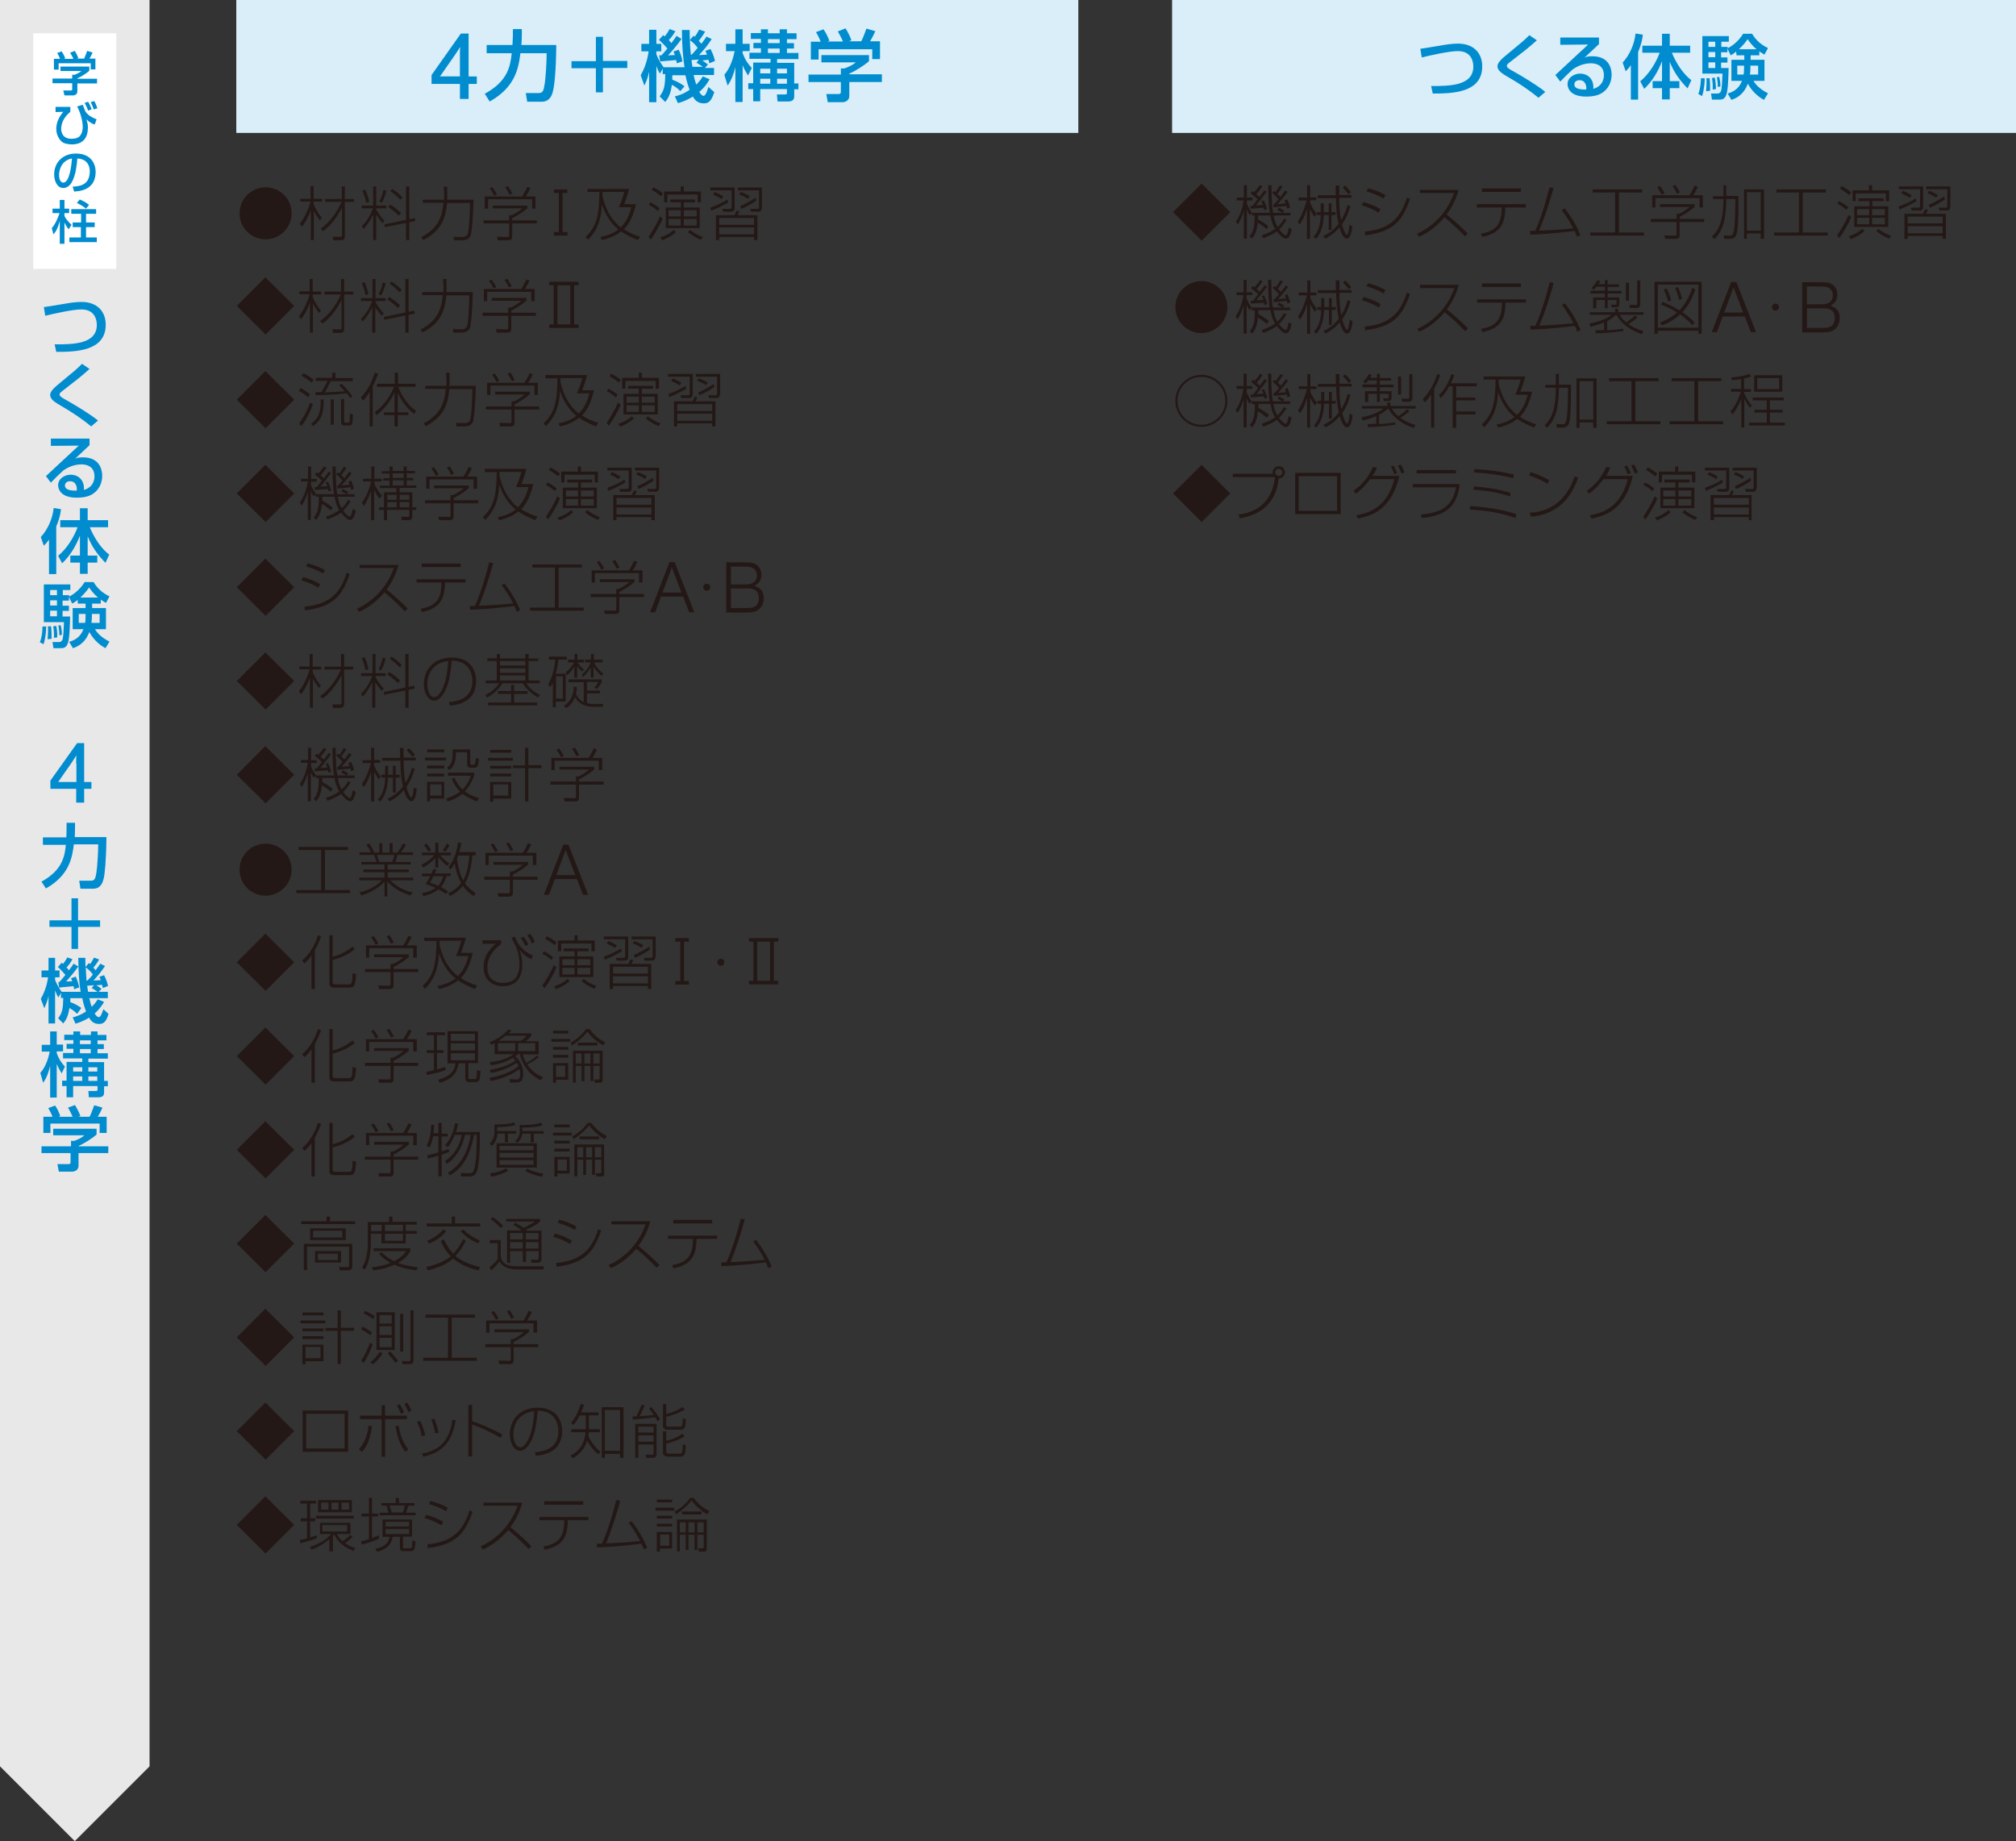 <?xml version="1.0" encoding="utf-8"?>
<!-- Generator: Adobe Illustrator 27.4.0, SVG Export Plug-In . SVG Version: 6.00 Build 0)  -->
<svg version="1.1" id="_イヤー_2" xmlns="http://www.w3.org/2000/svg" xmlns:xlink="http://www.w3.org/1999/xlink" x="0px"
	 y="0px" viewBox="0 0 860 785.4" style="enable-background:new 0 0 860 785.4;" xml:space="preserve">
<rect x="0" y="0" width="860" height="785.4" fill="#333333" stroke="none"/>
<style type="text/css">
	.st0{fill:#E9E8E8;}
	.st1{fill:#FFFFFF;}
	.st2{enable-background:new    ;}
	.st3{fill:#008CCF;}
	.st4{fill:#231815;}
	.st5{fill:#D9EEF8;}
</style>
<polygon class="st0" points="63.8,0 63.8,753.5 31.9,785.4 0,753.5 0,0 "/>
<rect x="14.2" y="14.2" class="st1" width="35.4" height="100.5"/>
<g class="st2">
	<path class="st3" d="M38.1,28.5v1.7c-1.1,1-3.5,2.6-5.1,3.2v0.2h8.4v2H33V39c0,1.4-1.4,1.7-1.6,1.7h-3.9L27,38.6h3.2
		c0.6,0,0.6-0.3,0.6-0.6v-2.5h-8.4v-2h8.4v-1.6h0.9c0.7-0.2,2.1-0.8,3-1.6h-8.9v-1.9H38.1z M25.6,25.1c-0.4-1.1-0.9-2-1.2-2.5
		l1.9-0.7c0.5,0.8,1.2,1.9,1.5,3l-0.5,0.2h4c-0.5-1.2-0.9-1.8-1.4-2.6l2-0.8c0.4,0.6,1.2,2.1,1.5,3.1l-0.7,0.2h3.2
		c0.2-0.5,0.5-1.1,1.3-3.3l2.3,0.7c-0.5,1.1-0.7,1.6-1.3,2.6h2.5v4.6h-2V27H25v2.7h-2v-4.6H25.6z"/>
	<path class="st3" d="M30,45.7v2c-3.4,2.8-3.9,5.7-3.9,7.3c0,0.7,0.2,4.2,4.3,4.2c2.5,0,3.3-0.8,3.6-1.1c1-1.1,1.3-2.8,1.3-3.8
		c0-4-1.9-8-2.4-8.9l2.4-0.7c0.2,0.4,0.9,2.4,1.1,2.8c1.2,1.8,2.7,2.5,4.8,3.4l-0.8,2.2c-0.7-0.2-1.9-0.6-3.5-2.2
		c0.3,1.2,0.6,2.1,0.6,3.4c0,2-0.4,4-1.7,5.4c-1.5,1.7-4,1.9-5,1.9c-3.3,0-4.5-1.1-4.8-1.5C24.5,58.5,24,56.5,24,55
		c0-2.7,1.2-5.2,3-7.3l-3.3,0.1v-2.2H30z M37.6,47.2c-0.5-1.5-1.2-2.7-1.5-3.3l1.5-0.5c0.7,1.2,1,2,1.5,3.2L37.6,47.2z M40,46.7
		c-0.2-0.7-0.8-2.2-1.3-3.1l1.5-0.5c0.5,0.8,1,2,1.3,3.1L40,46.7z"/>
	<path class="st3" d="M31,79.6c2.4-0.1,7.3-0.3,7.3-6.5c0-1.6-0.5-5.2-5.3-5.5c-0.3,3.3-0.7,6.9-2.2,9.8c-0.3,0.6-1.5,2.8-3.8,2.8
		c-2.6,0-3.9-3-3.9-5.8c0-4.8,3.4-8.9,9.3-8.9c6.6,0,8.4,4.6,8.4,7.8c0,7.9-7.1,8.3-9.2,8.4L31,79.6z M25.2,74.6
		c0,2.2,0.8,3.3,1.8,3.3c2.7,0,3.5-7.5,3.7-10.3C26,68.5,25.2,72.8,25.2,74.6z"/>
	<path class="st3" d="M22.1,97.3c1.5-1.7,2.5-4,3.3-6.4h-3v-1.9h3.1v-3.7h2v3.7h2v1.9h-2v1.3c0.6,1.1,1.3,2.1,3,3.7l-1.2,1.9
		c-1-1.2-1.3-1.8-1.8-2.9v9.1h-2v-9.7c-0.9,3.2-1.5,4.3-2.7,5.7L22.1,97.3z M41,89.2v2h-4.3v3.7h3.7v2h-3.7v4.4h4.6v2H29.6v-2h4.9
		v-4.4H31v-2h3.6v-3.7h-4.2v-2H41z M34,85.1c0.7,0.3,2.1,0.8,4,2.3L36.7,89c-0.6-0.5-2.1-1.6-3.9-2.4L34,85.1z"/>
</g>
<g class="st2">
	<path class="st3" d="M23.3,146.9c7.7,0,18,0,18-8.3c0-1.5-0.4-6.6-6.6-6.6c-3.8,0-12.1,1.9-15.4,2.7l-0.6-3.7
		c1.5-0.2,2.2-0.3,8.2-1.3c2.3-0.4,5.2-0.9,7.8-0.9c7.1,0,10.4,4.4,10.4,9.7c0,11.4-12.9,11.6-21.1,11.6L23.3,146.9z"/>
	<path class="st3" d="M38.9,181.9c-4-3.3-8.4-6.2-12.9-8.8c-2.4-1.4-4.6-2.7-4.6-4.6c0-1.5,1.5-3,4.6-5.5c6.1-5,6.9-5.7,9-7.8
		l3.2,2.2c-4.2,3.7-4.9,4.2-10.7,8.7c-1.5,1.1-2.1,1.6-2.1,2.2c0,0.8,1.4,1.5,2.2,2c4.4,2.4,11.5,6.8,14.2,9.1L38.9,181.9z"/>
	<path class="st3" d="M38.2,187.1v2.8c-1.4,1.3-3.6,3.4-5,4.7c-0.3,0.3-0.6,0.6-1.2,1.1c0.9-0.4,1.5-0.6,3.4-0.6
		c7.8,0,8.2,6.3,8.2,7.9c0,3.1-1.4,5.8-3.6,7.4c-1.5,1.1-3.5,1.9-7.3,1.9c-7.9,0-7.9-4.9-7.9-5.3c0-2.9,2.9-4.5,5.4-4.5
		c2.9,0,5.9,2,5.6,6.5c4.5-1.3,4.5-5.2,4.5-5.8c0-4.3-3.4-5.1-5.5-5.1c-2.9,0-5.5,1-7.8,2.6c-2.2,2-3.7,3.5-5.3,5.2l-2.1-2.8
		c0.7-0.6,12.3-11.5,14-13l-11.9,0.1v-3.1H38.2z M32.8,208.5c0-0.2-0.1-3.2-2.9-3.2c-1.4,0-2.2,0.8-2.2,1.8c0,2.2,3.4,2.2,5,2.2
		C32.7,209,32.8,208.8,32.8,208.5z"/>
	<path class="st3" d="M20.9,230.2c-1,1.4-1.6,2-2.2,2.6l-1.3-3.7c3.1-3.3,5.1-8.2,5.5-12.4l3.1,0.5c-0.1,1.2-0.4,3.6-2,7.4v20.3
		h-3.1V230.2z M24.8,237.1c3.8-3.1,6.8-8.1,8.3-12.2h-7.4v-3h8.4v-5.1h3.3v5.1h8.7v3h-7.8c1.7,4.2,4.7,9,8.3,11.7l-1.6,3.5
		c-3.6-3.7-5.8-6.9-7.6-11.3v8.2h4.1v3h-4.1v4.8h-3.3v-4.8h-4.1v-3h4.1v-8.5c-1.7,4.4-4.1,8.5-7.6,11.8L24.8,237.1z"/>
	<path class="st3" d="M19.7,267.2c0,1.4-0.1,4.4-1.1,7.6L17,274c1.1-2.8,1.1-5.8,1.1-6.7L19.7,267.2z M33.1,255.9
		c-1,0.9-1.6,1.2-2.3,1.6l-1.4-2.9v1.6h-2.7v2.2h2.7v2.2h-2.7v2.4h3.2c0,0.5-0.1,9-0.9,11.2c-0.7,2.2-1.9,2.3-3.2,2.3h-3l-0.4-2.6
		H25c0.5,0,1.3,0,1.7-1.2c0.3-0.8,0.5-4.3,0.6-7.3h-8.6v-16.1h11.3v2.4h-3.2v2.2h2.7v0.6c2.7-1.4,5-3.6,6.6-6.2h3.8
		c0.8,1.3,2.7,4.2,6.8,6.1l-1.5,2.8c-0.7-0.4-1.2-0.7-2.2-1.4v1.7h-3.7v1.9h5.9v9h-4.7c1.2,2,3.1,3.7,6.2,5.3l-1.7,2.8
		c-2.9-1.5-5.3-4-6.9-6.9c-1.9,5.1-5.5,6.4-7,6.9l-1.6-2.7c4-1.1,5.3-3.5,6.1-5.4H31v-9h5.5v-1.9h-3.3L33.1,255.9z M21.8,267.2
		c0.2,2.2,0.2,2.6,0.2,5.3l-1.7,0.2c0.1-1.1,0.2-2.4,0.2-3.9c0-0.6,0-1.1-0.1-1.6H21.8z M21.4,251.7v2.2h2.9v-2.2H21.4z M21.4,256.1
		v2.2h2.9v-2.2H21.4z M21.4,260.5v2.4h2.9v-2.4H21.4z M24,267c0.3,1.3,0.5,3.4,0.4,4.9l-1.4,0.2c0.1-1.4,0-3.5-0.3-4.9L24,267z
		 M25.9,266.7c0.4,1.8,0.5,2.7,0.5,4.1l-1.1,0.2c0-1.6-0.1-2.3-0.4-4.2L25.9,266.7z M36.5,261.9h-2.9v3.8h2.7
		c0.1-0.5,0.2-1.3,0.2-2.7V261.9z M41.8,254.9c-1.7-1.4-2.9-3-3.8-4.3c-0.5,0.8-1.6,2.3-3.7,4.3H41.8z M39.2,263.1
		c0,1.1-0.1,2-0.2,2.6h3.5v-3.8h-3.3V263.1z"/>
	<path class="st3" d="M21.5,336.5V333L32.9,317h3v16.6H39v2.9h-3.1v5.9h-3.4v-5.9H21.5z M32.5,325.8v-1.1l0-0.9c0-0.4,0-0.5,0.1-1.6
		c-1,1.6-1.5,2.3-2,3.1l-5.8,8.3h7.8V325.8z"/>
	<path class="st3" d="M17.7,376.1c9.1-5,9.9-11,10.4-15.7h-9.8v-3.2h10c0-0.3,0.1-2.5,0.1-4v-2.2H32v2.3c0,1.8-0.1,2.9-0.1,3.8h13.5
		c-0.1,10.1-0.7,15.8-1.2,17.8c-0.3,1.1-1,4.2-4.4,4.2h-5.5l-0.5-3.4h5c1.7,0,1.9-1.1,2.3-3.3c0.4-2.5,0.8-8.8,0.8-12.2H31.5
		c-0.7,5.8-2,13.2-11.9,18.8L17.7,376.1z"/>
	<path class="st3" d="M30.5,392.6v-9.4h2.8v9.4h9.4v2.8h-9.4v9.4h-2.8v-9.4h-9.4v-2.8H30.5z"/>
	<path class="st3" d="M32.9,432.5c-1.2-1.3-2.8-2.2-3.3-2.5c-0.5,3.6-1.5,5.2-2.6,6.6l-2.2-2.2c1.8-2.4,2.1-4.1,2.2-8.7h-1v-2.1
		l-1.1,1.9c-0.5-0.8-0.9-1.6-1.4-3v14.1h-2.8v-11.8c-0.4,2-0.8,3-1.8,5.3l-1.5-4c1.6-2.8,2.7-6,3.1-9.2h-2.8V414h3v-5.4h2.8v5.4h1.9
		v2.9h-1.9v1.1c0.3,0.8,1,2.6,2.8,5.1h8.1c-0.6-3.5-1-8.8-1-14.5h3c0,1.4,0,2.2,0.1,3.9l1.4-1.7c0.3,0.3,0.4,0.3,0.5,0.5
		c0.7-0.9,1.1-1.7,1.7-2.8l2.2,0.8c-0.5,0.8-1,1.8-2.5,3.5c0.4,0.4,0.7,0.7,1,1.1c1.2-1.6,1.6-2.3,2-2.8l2,1c-2,2.9-2.3,3.2-4.9,6.2
		c1.7-0.1,2.2-0.1,3.1-0.2c-0.3-0.7-0.4-1-0.6-1.4l2-0.7c1.2,2.3,1.5,3.9,1.7,4.6l-2.2,0.9c-0.2-0.9-0.3-1-0.4-1.4
		c-0.8,0.1-1.7,0.2-2.4,0.2c0.6,0.4,0.8,0.5,2.2,1.5l-1.2,1.3H46v2.7h-7.9c0.3,1.4,0.7,2.9,1,3.7c1.5-1.4,2-2.3,2.6-3.2l2.7,1.1
		c-0.6,1-1.7,2.9-4,4.9c0.3,0.6,1,1.6,1.8,1.6s1.5-2.2,1.9-3.4l2.2,2c-1,3.5-2.2,4.3-4,4.3c-2.1,0-3.3-0.9-4.3-2.7
		c-2.7,1.7-4.6,2.2-5.8,2.6L31,434c1.2-0.3,3.1-0.8,5.7-2.5c-0.4-1.1-1.1-3.1-1.6-5.7h-5.1c0,0.7,0,1.1,0,1.7
		c2.3,0.8,3.7,1.8,4.7,2.5L32.9,432.5z M25.5,418.7c0.6-0.6,1.2-1.3,2.4-2.8c-0.4-0.5-1.6-1.9-3.2-3.4l1.6-1.8
		c0.3,0.2,0.5,0.4,0.6,0.5c0.7-0.9,1.2-1.6,1.8-2.8l2.2,0.8c-0.5,0.9-1.2,2.1-2.5,3.5c0.3,0.4,0.6,0.7,1,1.2c1.1-1.4,1.5-2,2-2.8
		l2,1.2c-1.8,2.6-4.9,6.1-5.2,6.4c0.8,0,1.9-0.1,2.6-0.1c-0.2-0.6-0.3-0.9-0.5-1.3l2-0.7c0.8,1.7,1.2,3.2,1.5,4.6l-2.2,0.8
		c-0.1-0.5-0.1-0.8-0.2-1.3c-0.1,0-5.7,0.5-6.2,0.6l-0.3-2.4H25.5z M39.6,415.7c-0.9-1.3-1.9-2.2-3-3c0,1.3,0.2,4,0.3,5.6h0.4
		C38.7,416.9,39.3,416.2,39.6,415.7z M40.1,420.3c-0.4,0-2.7,0.2-2.9,0.2c0.1,1.1,0.3,2.2,0.4,2.6h4c-1.1-0.8-1.4-1-2.5-1.6
		L40.1,420.3z"/>
	<path class="st3" d="M17.2,457.7c2.5-2.8,3.6-6.9,4-9.1h-3.4v-2.9h3.6V440h2.8v5.6h2.7v2.9h-2.7v0.8c0.9,2.5,2,4.1,3.5,5.7
		l-1.4,2.9c-1.1-1.8-1.5-2.6-2.1-4v14.3h-2.8v-13.5c-0.7,2.7-1.4,5-3,7.2L17.2,457.7z M31.4,440h2.8v1.5h4.6V440h2.8v1.5h3.8v2.3
		h-3.8v1.6h2.7v2.1h-2.7v1.8H46v2.3h-8.3v1.5h6.7v8H46v2.3h-1.6v2.6c0,1.2-0.4,2.1-2.5,2.1h-4l-0.2-2.7h2.9c1,0,1-0.1,1-0.8v-1.3
		H31.2v4.8h-2.8v-4.8h-1.9v-2.3h1.9v-8h6.7v-1.5h-8.2v-2.3h4.4v-1.8h-2.9v-2.1h2.9v-1.6h-3.9v-2.3h3.9V440z M31.2,455.3v1.8h3.9
		v-1.8H31.2z M31.2,459.2v1.9h3.9v-1.9H31.2z M34.1,443.8v1.6h4.6v-1.6H34.1z M34.1,447.5v1.8h4.6v-1.8H34.1z M37.7,455.3v1.8h3.8
		v-1.8H37.7z M37.7,459.2v1.9h3.8v-1.9H37.7z"/>
	<path class="st3" d="M41.2,481.5v2.5c-1.7,1.5-5.3,3.8-7.6,4.8v0.2h12.6v2.9H33.5v5.4c0,2.2-2.2,2.5-2.5,2.5h-5.9l-0.6-3.2h4.8
		c0.8,0,0.8-0.4,0.8-1v-3.7H17.7V489h12.6v-2.3h1.3c1-0.3,3.1-1.2,4.4-2.4H22.7v-2.8H41.2z M22.4,476.4c-0.6-1.6-1.4-3-1.8-3.7
		l2.9-1.1c0.8,1.1,1.7,2.9,2.2,4.5l-0.7,0.3h6c-0.8-1.7-1.3-2.8-2-3.9l3-1.1c0.6,1,1.8,3.2,2.3,4.7l-1,0.3h4.9
		c0.4-0.7,0.8-1.6,2-4.9l3.5,1c-0.7,1.6-1.1,2.4-2,3.9h3.8v6.9h-3v-4H21.5v4h-3v-6.9H22.4z"/>
</g>
<g class="st2">
	<path class="st4" d="M124.4,91c0,6.1-5,11.1-11.1,11.1c-6.1,0-11.1-4.9-11.1-11.1c0-6.2,5-11.1,11.1-11.1
		C119.4,79.9,124.4,84.8,124.4,91z"/>
	<path class="st4" d="M136.5,94c-1-1.2-1.9-2.5-2.6-4.1v12.5h-1.3V89.6c-0.2,0.7-1.7,4.6-3.8,7.1l-0.9-1.3c1.9-2.2,3.8-6.5,4.6-9.4
		h-4.4v-1.2h4.4v-5.4h1.3v5.4h3.6v1.2h-3.6v1.1c0.5,1.3,1.8,3.9,3.5,5.8L136.5,94z M136.8,97.5c5.2-3.6,7.9-9.1,8.9-11.4h-7v-1.2
		h7.1v-5.4h1.3v5.4h3.9v1.2h-3.9v14.6c0,0.5,0,1.8-1.6,1.8h-3.3l-0.2-1.5l3.2,0c0.4,0,0.7,0,0.7-0.7V88.6c-2.1,4.1-5,7.8-8.1,10
		L136.8,97.5z"/>
	<path class="st4" d="M163.2,95.2c-1.2-1.4-1.8-2.2-2.7-3.6v10.8h-1.3V91.5c-0.8,1.7-1.9,3.8-4.1,6.2l-0.8-1.2
		c3-2.8,4.4-6.6,4.8-7.6h-4.8v-1.2h4.9v-8.2h1.3v8.2h4.3v1.2h-4.3v0.5c1.2,2.2,2.5,3.7,3.5,4.8L163.2,95.2z M156.2,86.5
		c-0.4-2.1-0.9-3.6-1.6-5.1l1.2-0.5c0.8,1.8,1.3,3.2,1.7,5.1L156.2,86.5z M161.8,86c0.9-1.7,1.4-3.1,1.8-5l1.2,0.3
		c-0.4,2-1,3.5-1.9,5.2L161.8,86z M177,93l0.2,1.3l-2.6,0.5v7.6h-1.4v-7.3l-9,1.8l-0.2-1.2l9.2-1.9V79.5h1.4v14L177,93z M170.1,92
		c-1.8-1.8-3.1-2.8-4.5-3.7l0.8-1c2,1.1,3.2,2.2,4.7,3.6L170.1,92z M170.8,85.2c-1.4-1.4-2.6-2.5-4.3-3.7l0.8-0.9
		c1,0.6,2.4,1.5,4.4,3.6L170.8,85.2z"/>
	<path class="st4" d="M189.3,79.6h1.5l0,4c0,0.5,0,1.1-0.1,1.6H202c-0.2,7.6-0.7,12.9-1.1,14.8c-0.2,0.8-0.7,2.5-4,2.5h-3.2
		l-0.2-1.5l3.4,0.1c2.3,0.1,2.6-1.1,2.8-2c0.5-2,0.8-9.4,0.8-12.5h-9.8c-0.6,7.7-3.5,12.4-10.1,15.8l-0.9-1.2
		c6.7-3.6,8.8-7.8,9.5-14.7h-8.8v-1.3h9c0-0.2,0.1-0.9,0.1-1.7L189.3,79.6z"/>
	<path class="st4" d="M224.9,88.9c-2.1,1.8-3.7,2.8-6.4,4.2v0.9H229v1.3h-10.5v5.5c0,1.7-1,1.7-2,1.7h-4.2l-0.3-1.5l4.2,0.1
		c0.8,0,1,0,1-0.8v-5h-10.9v-1.3h10.9v-2.2h1.1c1.3-0.6,3.1-1.7,4.5-2.9h-12.6v-1.2h14.8V88.9z M228.4,83.8V89H227v-4h-18.8v4h-1.4
		v-5.2h15.9c0.7-1,1.7-2.9,2.2-4.1l1.4,0.5c-0.3,0.7-1.2,2.5-2,3.6H228.4z M210.8,83.5c-0.5-1.1-1.2-2.2-1.9-3.2l1.1-0.5
		c1,1.2,1.8,2.8,2,3.2L210.8,83.5z M217.4,83.1c-0.5-1-1.3-2.4-1.9-3.2l1.2-0.5c0.6,0.8,1,1.5,1.9,3.2L217.4,83.1z"/>
	<path class="st4" d="M242,80.8v1.5H240V99h2.1v1.5h-5.8V99h2.1V82.3h-2.1v-1.5H242z"/>
	<path class="st4" d="M272.1,102.4c-4-1.6-5.9-2.8-7.2-3.7c-1.4,1.2-3.8,2.7-8.1,3.7l-0.7-1.3c3.8-0.7,6.1-2,7.7-3.2
		c-3.4-2.7-5.6-6.5-7-10.6c-0.3,4.8-1.1,10.1-6,15l-1-1.2c4.7-4.5,5.8-9.1,5.9-19.2h-5.1v-1.3h17.8c-0.5,1.8-1.4,4.6-2.1,6.5h5
		c-0.4,1.5-1.6,7.2-5.1,10.7c2.5,1.7,5,2.6,6.9,3.2L272.1,102.4z M257,81.9v1.7c1.2,5.4,3.8,10.3,7.8,13.4c3.1-3,4.2-7.2,4.5-8.6
		h-5.3c0.8-1.7,1.9-4.7,2.3-6.5H257z"/>
	<path class="st4" d="M282.7,93.2c-1,2.7-3.8,7.3-5.1,9l-0.9-1.2c1.3-1.9,3.5-5.4,4.8-8.7L282.7,93.2z M280.6,90
		c-0.9-0.9-2.8-2.1-3.8-2.6l0.6-1.1c1.1,0.5,2.5,1.3,4,2.6L280.6,90z M282,83.7c-0.9-0.8-3-2.2-4-2.7l0.7-1.1
		c0.6,0.3,2.4,1.2,4.1,2.6L282,83.7z M281.6,101.3c0.9-0.3,3.7-1.2,5.8-3.2l0.9,0.9c-1.7,1.7-4.5,3-5.8,3.5L281.6,101.3z
		 M284.7,86.3h-1.4v-4.6h7.1v-2.2h1.3v2.2h7.3v4.6h-1.4V83h-12.9V86.3z M296.5,85.1v1.2h-4.8v2.2h6.8v8.8H284v-8.8h6.5v-2.2h-4.6
		v-1.2H296.5z M285.2,89.7v2.6h5.2v-2.6H285.2z M285.2,93.4v2.8h5.2v-2.8H285.2z M291.7,89.7v2.6h5.5v-2.6H291.7z M291.7,93.4v2.8
		h5.5v-2.8H291.7z M294.4,98.1c1.4,1.2,3.8,2.5,5.4,3l-0.8,1.2c-1.6-0.6-4.1-2-5.5-3.3L294.4,98.1z"/>
	<path class="st4" d="M313.4,80v8.5c0,1.8-0.9,1.8-1.8,1.8h-3.1l-0.4-1.2l3.2,0c0.8,0,0.8-0.4,0.8-0.9v-7h-9.1V80H313.4z M303,88.6
		c3.7-1.4,4.6-1.9,7.4-3.5l0.2,1.3c-2.7,1.5-4.5,2.4-7.2,3.5L303,88.6z M307.8,84.9c-1.4-1-3.1-1.6-3.6-1.9l0.7-1.1
		c1.5,0.6,2.4,1.1,3.7,1.9L307.8,84.9z M323.1,102.4h-1.4v-1.3h-14.9v1.3h-1.4V91.8h7.9c0.3-0.5,0.8-1.7,0.9-1.9l1.2,0.1
		c-0.3,0.9-0.5,1.5-0.7,1.8h8.4V102.4z M321.7,93h-14.9v2.9h14.9V93z M321.7,97h-14.9v3h14.9V97z M325,88.7c0,1.3-0.8,1.6-1.5,1.6
		h-3.1l-0.4-1.2l3.2,0c0.5,0,0.6-0.3,0.6-0.9v-7h-9V80H325V88.7z M319.1,84.8c-0.9-0.6-2.5-1.4-3.8-1.9l0.7-1
		c1.2,0.4,2.9,1.2,3.8,1.8L319.1,84.8z M315.8,87.9c2.2-0.9,5.1-2.6,6.6-3.6l0.2,1.3c-1.7,1.2-4.4,2.8-6.4,3.5L315.8,87.9z"/>
</g>
<g class="st2">
	<path class="st4" d="M125.5,130.5l-12.2,12.2L101,130.5l12.2-12.2L125.5,130.5z"/>
	<path class="st4" d="M136.1,133.5c-1-1.2-1.9-2.5-2.6-4.1v12.5h-1.3v-12.8c-0.2,0.7-1.7,4.6-3.8,7.1l-0.9-1.3
		c1.9-2.2,3.8-6.5,4.6-9.4h-4.4v-1.2h4.4V119h1.3v5.4h3.6v1.2h-3.6v1.1c0.5,1.3,1.8,3.9,3.5,5.8L136.1,133.5z M136.5,137
		c5.2-3.6,7.9-9.1,8.9-11.4h-7v-1.2h7.1V119h1.3v5.4h3.9v1.2h-3.9v14.6c0,0.5,0,1.8-1.6,1.8H142l-0.2-1.5l3.2,0c0.4,0,0.7,0,0.7-0.7
		V128c-2.1,4.1-5,7.8-8.1,10L136.5,137z"/>
	<path class="st4" d="M162.8,134.7c-1.2-1.4-1.8-2.2-2.7-3.6v10.8h-1.3V131c-0.8,1.7-1.9,3.8-4.1,6.2L154,136c3-2.8,4.4-6.6,4.8-7.6
		H154v-1.2h4.9V119h1.3v8.2h4.3v1.2h-4.3v0.5c1.2,2.2,2.5,3.7,3.5,4.8L162.8,134.7z M155.9,125.9c-0.4-2.1-0.9-3.6-1.6-5.1l1.2-0.5
		c0.8,1.8,1.3,3.2,1.7,5.1L155.9,125.9z M161.5,125.5c0.9-1.7,1.4-3.1,1.8-5l1.2,0.3c-0.4,2-1,3.5-1.9,5.2L161.5,125.5z
		 M176.7,132.5l0.2,1.3l-2.6,0.5v7.6h-1.4v-7.3l-9,1.8l-0.2-1.2l9.2-1.9V119h1.4v14L176.7,132.5z M169.7,131.4
		c-1.8-1.8-3.1-2.8-4.5-3.7l0.8-1c2,1.1,3.2,2.2,4.7,3.6L169.7,131.4z M170.5,124.7c-1.4-1.4-2.6-2.5-4.3-3.7l0.8-0.9
		c1,0.6,2.4,1.5,4.4,3.6L170.5,124.7z"/>
	<path class="st4" d="M189,119h1.5l0,4c0,0.5,0,1.1-0.1,1.6h11.3c-0.2,7.6-0.7,12.9-1.1,14.8c-0.2,0.8-0.7,2.5-4,2.5h-3.2l-0.2-1.5
		l3.4,0.1c2.3,0.1,2.6-1.1,2.8-2c0.5-2,0.8-9.4,0.8-12.5h-9.8c-0.6,7.7-3.5,12.4-10.1,15.8l-0.9-1.2c6.7-3.6,8.8-7.8,9.5-14.7h-8.8
		v-1.3h9c0-0.2,0.1-0.9,0.1-1.7L189,119z"/>
	<path class="st4" d="M224.5,128.3c-2.1,1.8-3.7,2.8-6.4,4.2v0.9h10.5v1.3h-10.5v5.5c0,1.7-1,1.7-2,1.7h-4.2l-0.3-1.5l4.2,0.1
		c0.8,0,1,0,1-0.8v-5h-10.9v-1.3h10.9v-2.2h1.1c1.3-0.6,3.1-1.7,4.5-2.9h-12.6v-1.2h14.8V128.3z M228.1,123.3v5.2h-1.5v-4h-18.8v4
		h-1.4v-5.2h15.9c0.7-1,1.7-2.9,2.2-4.1l1.4,0.5c-0.3,0.7-1.2,2.5-2,3.6H228.1z M210.5,123c-0.5-1.1-1.2-2.2-1.9-3.2l1.1-0.5
		c1,1.2,1.8,2.8,2,3.2L210.5,123z M217.1,122.6c-0.5-1-1.3-2.4-1.9-3.2l1.2-0.5c0.6,0.8,1,1.5,1.9,3.2L217.1,122.6z"/>
	<path class="st4" d="M246.8,120.2v1.5h-1.9v16.7h1.9v1.5h-12.5v-1.5h1.9v-16.7h-1.9v-1.5H246.8z M237.8,121.7v16.7h5.5v-16.7H237.8
		z"/>
</g>
<g class="st2">
	<path class="st4" d="M125.5,170.5l-12.2,12.2L101,170.5l12.2-12.2L125.5,170.5z"/>
	<path class="st4" d="M131.5,169.5c-1.3-1.2-2.8-2.1-4-2.8l0.7-1.2c1.8,0.9,3.6,2.4,4,2.7L131.5,169.5z M127.6,180.6
		c2-2.5,3.8-6.3,4.7-8.9l1.2,0.8c-1.1,3-3,6.9-5,9.3L127.6,180.6z M132.9,163.2c-0.4-0.4-1.3-1.2-4.3-2.9l0.8-1.1
		c0.5,0.2,2.8,1.4,4.4,2.9L132.9,163.2z M132.7,180.8c3.2-2.4,4.2-4.8,4.1-10.4h1.3c0,5.7-0.8,8.5-4.5,11.4L132.7,180.8z
		 M145.5,163.6c1.8,1.4,4,4.2,4.8,5.4l-0.9,0.8c-0.8-1.2-1.1-1.5-1.4-2c-3.3,0.3-7.1,0.7-13.4,0.8v-1.3c1,0,1.6,0,2.5,0
		c0.4-0.6,1.8-3.1,2.6-4.8h-5v-1.3h7V159h1.4v2.3h7.4v1.3h-9.4c-0.7,1.5-2.1,4.1-2.5,4.8c3-0.1,5.3-0.2,8.5-0.5
		c-0.9-1-1.8-1.8-2.4-2.4L145.5,163.6z M142.4,181.2h-1.3v-10.8h1.3V181.2z M146.8,179.8c0,0.2,0,0.5,0.6,0.5h1
		c0.6,0,0.7-0.1,0.7-0.8c0-0.4,0.2-2.7,0.2-3.1l1.3,0.5c-0.2,4.6-0.5,4.6-1.8,4.6h-1.6c-0.7,0-1.7,0-1.7-1.4v-9.9h1.3V179.8z"/>
	<path class="st4" d="M159.1,181.9h-1.4v-14.7c-1.4,2.2-2.2,3.1-2.8,3.7l-1-1.4c2.9-2.8,4.7-6.6,6-10.5l1.4,0.4
		c-0.5,1.3-1.1,3-2.3,5.4V181.9z M159.9,175.8c4.3-3.1,6.8-7.4,8.2-10.8h-7.3v-1.3h7.6V159h1.4v4.7h7.5v1.3h-7.4
		c1.3,3.7,4,7.8,7.6,10.3l-0.8,1.3c-3.6-2.7-5.8-6.3-7-9.1v8.4h4.5v1.2h-4.5v4.8h-1.4v-4.8h-4.5v-1.2h4.5v-8.5
		c-1.4,3.1-4.2,7.2-7.7,9.7L159.9,175.8z"/>
	<path class="st4" d="M190.3,159h1.5l0,4c0,0.5,0,1.1-0.1,1.6H203c-0.2,7.6-0.7,12.9-1.1,14.8c-0.2,0.8-0.7,2.5-4,2.5h-3.2l-0.2-1.5
		l3.4,0.1c2.3,0.1,2.6-1.1,2.8-2c0.5-2,0.8-9.4,0.8-12.5h-9.8c-0.6,7.7-3.5,12.4-10.1,15.8l-0.9-1.2c6.7-3.6,8.8-7.8,9.5-14.7h-8.8
		v-1.3h9c0-0.2,0.1-0.9,0.1-1.7L190.3,159z"/>
	<path class="st4" d="M225.9,168.3c-2.1,1.8-3.7,2.8-6.4,4.2v0.9H230v1.3h-10.5v5.5c0,1.7-1,1.7-2,1.7h-4.2l-0.3-1.5l4.2,0.1
		c0.8,0,1,0,1-0.8v-5h-10.9v-1.3h10.9v-2.2h1.1c1.3-0.6,3.1-1.7,4.5-2.9h-12.6v-1.2h14.8V168.3z M229.4,163.3v5.2H228v-4h-18.8v4
		h-1.4v-5.2h15.9c0.7-1,1.7-2.9,2.2-4.1l1.4,0.5c-0.3,0.7-1.2,2.5-2,3.6H229.4z M211.8,163c-0.5-1.1-1.2-2.2-1.9-3.2l1.1-0.5
		c1,1.2,1.8,2.8,2,3.2L211.8,163z M218.4,162.6c-0.5-1-1.3-2.4-1.9-3.2l1.2-0.5c0.6,0.8,1,1.5,1.9,3.2L218.4,162.6z"/>
	<path class="st4" d="M254.2,181.9c-4-1.6-5.9-2.8-7.2-3.7c-1.4,1.2-3.8,2.7-8.1,3.7l-0.7-1.3c3.8-0.7,6.1-2,7.7-3.2
		c-3.4-2.7-5.6-6.5-7-10.6c-0.3,4.8-1.1,10.1-6,15l-1-1.2c4.7-4.5,5.8-9.1,5.9-19.2h-5.1V160h17.8c-0.5,1.8-1.4,4.6-2.1,6.5h5
		c-0.4,1.5-1.6,7.2-5.1,10.7c2.5,1.7,5,2.6,6.9,3.2L254.2,181.9z M239.1,161.3v1.7c1.2,5.4,3.8,10.3,7.8,13.4c3.1-3,4.2-7.2,4.5-8.6
		h-5.3c0.8-1.7,1.9-4.7,2.3-6.5H239.1z"/>
	<path class="st4" d="M264.8,172.6c-1,2.7-3.8,7.3-5.1,9l-0.9-1.2c1.3-1.9,3.5-5.4,4.8-8.7L264.8,172.6z M262.7,169.5
		c-0.9-0.9-2.8-2.1-3.8-2.6l0.6-1.1c1.1,0.5,2.5,1.3,4,2.6L262.7,169.5z M264,163.2c-0.9-0.8-3-2.2-4-2.7l0.7-1.1
		c0.6,0.3,2.4,1.2,4.1,2.6L264,163.2z M263.7,180.8c0.9-0.3,3.7-1.2,5.8-3.2l0.9,0.9c-1.7,1.7-4.5,3-5.8,3.5L263.7,180.8z
		 M266.8,165.8h-1.4v-4.6h7.1V159h1.3v2.2h7.3v4.6h-1.4v-3.3h-12.9V165.8z M278.6,164.6v1.2h-4.8v2.2h6.8v8.8H266V168h6.5v-2.2h-4.6
		v-1.2H278.6z M267.3,169.2v2.6h5.2v-2.6H267.3z M267.3,172.9v2.8h5.2v-2.8H267.3z M273.8,169.2v2.6h5.5v-2.6H273.8z M273.8,172.9
		v2.8h5.5v-2.8H273.8z M276.4,177.6c1.4,1.2,3.8,2.5,5.4,3l-0.8,1.2c-1.6-0.6-4.1-2-5.5-3.3L276.4,177.6z"/>
	<path class="st4" d="M295.5,159.5v8.5c0,1.8-0.9,1.8-1.8,1.8h-3.1l-0.4-1.2l3.2,0c0.8,0,0.8-0.4,0.8-0.9v-7H285v-1.2H295.5z
		 M285.1,168.1c3.7-1.4,4.6-1.9,7.4-3.5l0.2,1.3c-2.7,1.5-4.5,2.4-7.2,3.5L285.1,168.1z M289.9,164.4c-1.4-1-3.1-1.6-3.6-1.9
		l0.7-1.1c1.5,0.6,2.4,1.1,3.7,1.9L289.9,164.4z M305.2,181.9h-1.4v-1.3h-14.9v1.3h-1.4v-10.7h7.9c0.3-0.5,0.8-1.7,0.9-1.9l1.2,0.1
		c-0.3,0.9-0.5,1.5-0.7,1.8h8.4V181.9z M303.8,172.4h-14.9v2.9h14.9V172.4z M303.8,176.5h-14.9v3h14.9V176.5z M307.1,168.2
		c0,1.3-0.8,1.6-1.5,1.6h-3.1l-0.4-1.2l3.2,0c0.5,0,0.6-0.3,0.6-0.9v-7h-9v-1.2h10.3V168.2z M301.2,164.3c-0.9-0.6-2.5-1.4-3.8-1.9
		l0.7-1c1.2,0.4,2.9,1.2,3.8,1.8L301.2,164.3z M297.9,167.4c2.2-0.9,5.1-2.6,6.6-3.6l0.2,1.3c-1.7,1.2-4.4,2.8-6.4,3.5L297.9,167.4z
		"/>
</g>
<g class="st2">
	<path class="st4" d="M125.5,210.5l-12.2,12.2L101,210.5l12.2-12.2L125.5,210.5z"/>
	<path class="st4" d="M141.1,217.7c-1.4-1.2-2.6-2.1-3.8-2.7c-0.3,3.8-1.4,5.6-2.4,6.8l-1.1-1c1.7-1.9,2.2-4.1,2.2-8.9h-1.3v-1.1
		l-0.9,1c-0.7-1.1-0.9-1.5-1.2-2.4v12.4h-1.3v-12.1c-0.2,0.8-0.9,3.5-2.6,6l-0.8-1.3c1.1-1.5,2.8-4.8,3.4-9h-2.9v-1.2h3V199h1.3v5.3
		h2.4v1.2h-2.4v1.4c0.6,1.5,1.5,3.1,2.2,3.9h7.6c-0.3-1.9-0.6-3.8-0.7-11.8h1.4c0.1,7.9,0.3,9.7,0.7,11.8h7.4v1.1h-7.2
		c0.3,1.7,0.7,3.2,1.6,4.9c1.7-1.5,2.5-3,2.8-3.6l1.1,0.6c-1.3,2-2.3,3.2-3.2,4.1c1.1,1.5,2.4,2.5,2.8,2.5c0.6,0,1-1.8,1.3-3.3
		l1.3,0.7c-0.7,3.2-1.5,4-2.5,4c-1.1,0-2.9-1.9-3.8-3.1c-1.5,1.1-3.2,1.9-5.8,2.9l-0.7-1.2c3-1,4.7-2,5.7-2.8c-1.2-2-1.6-3.6-2-5.7
		h-5.2c0,0.7,0,1.1,0,1.7c0.8,0.4,3.1,1.7,4.4,3L141.1,217.7z M139.9,205.5c0.5,0.9,1.2,2.8,1.4,3.7l-1.2,0.4
		c-0.2-0.7-0.2-0.8-0.3-1c-2.4,0.2-3.2,0.3-5.5,0.4l-0.1-1.2c0.5,0,0.6,0,0.9,0c0.5-0.6,0.9-1,2.2-2.8c-0.4-0.4-1.9-1.7-3-2.6
		l0.8-0.9c0.3,0.2,0.4,0.2,0.7,0.5c0.4-0.5,1.6-1.9,2.4-3l1.1,0.5c-0.8,1.2-2,2.7-2.5,3.3c0.8,0.8,1.1,1,1.4,1.2
		c0.3-0.5,1.8-2.4,2-2.8l1,0.6c-1.1,1.6-3.6,4.8-4.5,5.8c0.2,0,2.6-0.2,2.9-0.2c-0.4-1-0.5-1.2-0.6-1.6L139.9,205.5z M149.8,205
		c0.3,0.6,0.9,2.1,1.2,3.5l-1.2,0.5c-0.2-0.7-0.2-0.9-0.3-1.2c-0.6,0.1-2.7,0.4-5.5,0.6l-0.2-1.2c0.2,0,0.3,0,0.4,0
		c0.6-0.7,1.6-1.8,1.9-2.2c-0.5-0.6-1.5-1.7-2.7-2.7l0.7-0.8c0.3,0.2,0.4,0.2,0.7,0.5c0.6-0.9,1.2-1.8,1.9-2.9l1.1,0.5
		c-0.8,1.3-1.9,2.7-2.2,3.1c0.2,0.2,0.3,0.3,1.3,1.3c1.1-1.4,1.5-2,2.1-2.8l1,0.7c-1.1,1.5-3.6,4.5-4.3,5.2c0.7-0.1,1-0.1,3.4-0.3
		c-0.2-0.7-0.4-1-0.5-1.3L149.8,205z M147.8,210.8c-0.4-0.2-1.6-1-2.2-1.2l0.6-1c1.4,0.7,1.5,0.8,2.4,1.3L147.8,210.8z"/>
	<path class="st4" d="M161.8,212.7c-0.7-1-1.3-1.9-2.2-3.8v13h-1.3v-12.5c-0.4,1.1-1.3,3.9-3.1,6.5l-0.8-1.5c1-1.3,2.8-4.2,3.9-9
		h-3.4v-1.2h3.5V199h1.3v5.2h3.1v1.2h-3.1v0.9c0.8,1.9,1.9,3.7,3.3,5.2L161.8,212.7z M169.2,208.2H162v-1h4.2v-2.2h-2.7v-1h2.7v-2
		h-3.3v-1h3.3V199h1.3v1.9h4.7V199h1.3v1.9h3.5v1h-3.5v2h2.7v1h-2.7v2.2h4.1v1h-7.1v1.9h5.4v6.4h1.7v1.1h-1.7v2.6
		c0,1.3-0.4,1.8-1.7,1.8h-2.8l-0.2-1.5l2.7,0.1c0.4,0,0.7,0,0.7-0.7v-2.3h-9.5v4.4h-1.3v-4.4h-2.1v-1.1h2.1v-6.4h5.3V208.2z
		 M169.2,211.1h-4v2.1h4V211.1z M169.2,214.2h-4v2.2h4V214.2z M172.2,201.9h-4.7v2h4.7V201.9z M172.2,204.9h-4.7v2.2h4.7V204.9z
		 M170.5,213.2h4.1v-2.1h-4.1V213.2z M170.5,216.4h4.1v-2.2h-4.1V216.4z"/>
	<path class="st4" d="M199.9,208.3c-2.1,1.8-3.7,2.8-6.4,4.2v0.9H204v1.3h-10.5v5.5c0,1.7-1,1.7-2,1.7h-4.2l-0.3-1.5l4.2,0.1
		c0.8,0,1,0,1-0.8v-5h-10.9v-1.3h10.9v-2.2h1.1c1.3-0.6,3.1-1.7,4.5-2.9h-12.6v-1.2h14.8V208.3z M203.5,203.3v5.2H202v-4h-18.8v4
		h-1.4v-5.2h15.9c0.7-1,1.7-2.9,2.2-4.1l1.4,0.5c-0.3,0.7-1.2,2.5-2,3.6H203.5z M185.9,203c-0.5-1.1-1.2-2.2-1.9-3.2l1.1-0.5
		c1,1.2,1.8,2.8,2,3.2L185.9,203z M192.5,202.6c-0.5-1-1.3-2.4-1.9-3.2l1.2-0.5c0.6,0.8,1,1.5,1.9,3.2L192.5,202.6z"/>
	<path class="st4" d="M228.3,221.9c-4-1.6-5.9-2.8-7.2-3.7c-1.4,1.2-3.8,2.7-8.1,3.7l-0.7-1.3c3.8-0.7,6.1-2,7.7-3.2
		c-3.4-2.7-5.6-6.5-7-10.6c-0.3,4.8-1.1,10.1-6,15l-1-1.2c4.7-4.5,5.8-9.1,5.9-19.2h-5.1V200h17.8c-0.5,1.8-1.4,4.6-2.1,6.5h5
		c-0.4,1.5-1.6,7.2-5.1,10.7c2.5,1.7,5,2.6,6.9,3.2L228.3,221.9z M213.1,201.3v1.7c1.2,5.4,3.8,10.3,7.8,13.4c3.1-3,4.2-7.2,4.5-8.6
		h-5.3c0.8-1.7,1.9-4.7,2.3-6.5H213.1z"/>
	<path class="st4" d="M238.9,212.6c-1,2.7-3.8,7.3-5.1,9l-0.9-1.2c1.3-1.9,3.5-5.4,4.8-8.7L238.9,212.6z M236.7,209.5
		c-0.9-0.9-2.8-2.1-3.8-2.6l0.6-1.1c1.1,0.5,2.5,1.3,4,2.6L236.7,209.5z M238.1,203.2c-0.9-0.8-3-2.2-4-2.7l0.7-1.1
		c0.6,0.3,2.4,1.2,4.1,2.6L238.1,203.2z M237.8,220.8c0.9-0.3,3.7-1.2,5.8-3.2l0.9,0.9c-1.7,1.7-4.5,3-5.8,3.5L237.8,220.8z
		 M240.8,205.8h-1.4v-4.6h7.1V199h1.3v2.2h7.3v4.6h-1.4v-3.3h-12.9V205.8z M252.6,204.6v1.2h-4.8v2.2h6.8v8.8h-14.5V208h6.5v-2.2
		h-4.6v-1.2H252.6z M241.4,209.2v2.6h5.2v-2.6H241.4z M241.4,212.9v2.8h5.2v-2.8H241.4z M247.8,209.2v2.6h5.5v-2.6H247.8z
		 M247.8,212.9v2.8h5.5v-2.8H247.8z M250.5,217.6c1.4,1.2,3.8,2.5,5.4,3l-0.8,1.2c-1.6-0.6-4.1-2-5.5-3.3L250.5,217.6z"/>
	<path class="st4" d="M269.5,199.5v8.5c0,1.8-0.9,1.8-1.8,1.8h-3.1l-0.4-1.2l3.2,0c0.8,0,0.8-0.4,0.8-0.9v-7h-9.1v-1.2H269.5z
		 M259.1,208.1c3.7-1.4,4.6-1.9,7.4-3.5l0.2,1.3c-2.7,1.5-4.5,2.4-7.2,3.5L259.1,208.1z M263.9,204.4c-1.4-1-3.1-1.6-3.6-1.9
		l0.7-1.1c1.5,0.6,2.4,1.1,3.7,1.9L263.9,204.4z M279.3,221.9h-1.4v-1.3H263v1.3h-1.4v-10.7h7.9c0.3-0.5,0.8-1.7,0.9-1.9l1.2,0.1
		c-0.3,0.9-0.5,1.5-0.7,1.8h8.4V221.9z M277.9,212.4H263v2.9h14.9V212.4z M277.9,216.5H263v3h14.9V216.5z M281.1,208.2
		c0,1.3-0.8,1.6-1.5,1.6h-3.1l-0.4-1.2l3.2,0c0.5,0,0.6-0.3,0.6-0.9v-7h-9v-1.2h10.3V208.2z M275.2,204.3c-0.9-0.6-2.5-1.4-3.8-1.9
		l0.7-1c1.2,0.4,2.9,1.2,3.8,1.8L275.2,204.3z M271.9,207.4c2.2-0.9,5.1-2.6,6.6-3.6l0.2,1.3c-1.7,1.2-4.4,2.8-6.4,3.5L271.9,207.4z
		"/>
</g>
<g class="st2">
	<path class="st4" d="M125.5,250.5l-12.2,12.2L101,250.5l12.2-12.2L125.5,250.5z"/>
	<path class="st4" d="M135.8,250.7c-2.7-1.6-4.4-2.3-7.2-3.1l0.7-1.4c2.5,0.7,4.5,1.4,7.3,3L135.8,250.7z M129.9,258.8
		c11.2-1.1,15.4-6.2,18-14.5l1.3,0.6c-3.3,9.4-7,13.9-19.1,15.5L129.9,258.8z M137.9,244.7c-1.1-0.7-3.1-1.8-7.3-3.1l0.6-1.3
		c3.1,0.8,5.3,1.7,7.4,2.9L137.9,244.7z"/>
	<path class="st4" d="M152.2,259.7c4.9-2.2,12.3-7.4,15.8-17.4h-14.6V241h16.6c-1,3.8-2.7,7.4-5.1,10.5c0.9,0.7,4.8,3.8,9,8.1
		l-1.2,1.2c-2.3-2.5-6.5-6.4-8.7-8.1c-2.9,3.5-6.6,6.4-10.8,8.3L152.2,259.7z"/>
	<path class="st4" d="M198.6,247.1v1.4h-8.8l0,0.9c-0.2,7.1-3,10.2-9.8,11.7l-0.6-1.4c6.9-1.2,8.6-4.4,8.9-10.1l0-1.1h-10.6v-1.4
		H198.6z M196.5,240.4v1.5h-16.6v-1.5H196.5z"/>
	<path class="st4" d="M215.2,248.9c3.4,4.4,5.2,7.9,6.7,11.4l-1.5,0.7c-0.2-0.8-0.5-1.4-1-2.5c-8.9,1.2-15.7,1.5-18.9,1.6l-0.1-1.6
		c0.5,0,2,0,2.2,0c2.9-6.6,4.7-13.2,6.1-18.6l1.7,0.3c-1.2,4.5-3.9,13.2-6.1,18.2c5.7-0.2,12.1-0.7,14.6-1c-1.4-2.7-3-5.3-4.9-7.8
		L215.2,248.9z"/>
	<path class="st4" d="M248.2,240.8v1.3h-9.9v17.1H249v1.3h-22.9v-1.3h10.6v-17.1h-9.6v-1.3H248.2z"/>
	<path class="st4" d="M270.6,248.3c-2.1,1.8-3.7,2.8-6.4,4.2v0.9h10.5v1.3h-10.5v5.5c0,1.7-1,1.7-2,1.7H258l-0.3-1.5l4.2,0.1
		c0.8,0,1,0,1-0.8v-5h-10.9v-1.3h10.9v-2.2h1.1c1.3-0.6,3.1-1.7,4.5-2.9h-12.6v-1.2h14.8V248.3z M274.1,243.3v5.2h-1.5v-4h-18.8v4
		h-1.4v-5.2h15.9c0.7-1,1.7-2.9,2.2-4.1l1.4,0.5c-0.3,0.7-1.2,2.5-2,3.6H274.1z M256.5,243c-0.5-1.1-1.2-2.2-1.9-3.2l1.1-0.5
		c1,1.2,1.8,2.8,2,3.2L256.5,243z M263.1,242.6c-0.5-1-1.3-2.4-1.9-3.2l1.2-0.5c0.6,0.8,1,1.5,1.9,3.2L263.1,242.6z"/>
	<path class="st4" d="M282,254.5l-2.5,6.7h-2.2l8.3-21.4h2.2l8.4,21.4H294l-2.6-6.7H282z M286.6,242.1l-4,10.7h8.1L286.6,242.1z"/>
	<path class="st4" d="M303,250.5c0,0.8-0.7,1.5-1.5,1.5c-0.9,0-1.5-0.7-1.5-1.5s0.6-1.5,1.5-1.5C302.3,249,303,249.6,303,250.5z"/>
	<path class="st4" d="M309.8,239.9h8.6c2.3,0,3.6,0.4,4.7,1.3c1.1,1,1.7,2.4,1.7,4c0,2.3-1,3.7-3,4.7c2.7,0.8,4,2.5,4,5.3
		c0,1.9-0.7,3.5-1.9,4.6c-1.2,1.1-2.7,1.5-5.3,1.5h-8.8V239.9z M318.2,249.3c1.8,0,2.9-0.4,3.7-1.2c0.6-0.6,1-1.6,1-2.6
		c0-1-0.4-2-1-2.6c-0.8-0.8-1.9-1.2-3.7-1.2h-6.4v7.6H318.2z M318.8,259.4c3.4,0,4.9-1.3,4.9-4.2c0-2.9-1.5-4.2-4.9-4.2h-7v8.4
		H318.8z"/>
</g>
<g class="st2">
	<path class="st4" d="M125.5,290.5l-12.2,12.2L101,290.5l12.2-12.2L125.5,290.5z"/>
	<path class="st4" d="M136.1,293.5c-1-1.2-1.9-2.5-2.6-4.1v12.5h-1.3v-12.8c-0.2,0.7-1.7,4.6-3.8,7.1l-0.9-1.3
		c1.9-2.2,3.8-6.5,4.6-9.4h-4.4v-1.2h4.4V279h1.3v5.4h3.6v1.2h-3.6v1.1c0.5,1.3,1.8,3.9,3.5,5.8L136.1,293.5z M136.5,297
		c5.2-3.6,7.9-9.1,8.9-11.4h-7v-1.2h7.1V279h1.3v5.4h3.9v1.2h-3.9v14.6c0,0.5,0,1.8-1.6,1.8H142l-0.2-1.5l3.2,0c0.4,0,0.7,0,0.7-0.7
		V288c-2.1,4.1-5,7.8-8.1,10L136.5,297z"/>
	<path class="st4" d="M162.8,294.7c-1.2-1.4-1.8-2.2-2.7-3.6v10.8h-1.3V291c-0.8,1.7-1.9,3.8-4.1,6.2L154,296c3-2.8,4.4-6.6,4.8-7.6
		H154v-1.2h4.9V279h1.3v8.2h4.3v1.2h-4.3v0.5c1.2,2.2,2.5,3.7,3.5,4.8L162.8,294.7z M155.9,285.9c-0.4-2.1-0.9-3.6-1.6-5.1l1.2-0.5
		c0.8,1.8,1.3,3.2,1.7,5.1L155.9,285.9z M161.5,285.5c0.9-1.7,1.4-3.1,1.8-5l1.2,0.3c-0.4,2-1,3.5-1.9,5.2L161.5,285.5z
		 M176.7,292.5l0.2,1.3l-2.6,0.5v7.6h-1.4v-7.3l-9,1.8l-0.2-1.2l9.2-1.9V279h1.4v14L176.7,292.5z M169.7,291.4
		c-1.8-1.8-3.1-2.8-4.5-3.7l0.8-1c2,1.1,3.2,2.2,4.7,3.6L169.7,291.4z M170.5,284.7c-1.4-1.4-2.6-2.5-4.3-3.7l0.8-0.9
		c1,0.6,2.4,1.5,4.4,3.6L170.5,284.7z"/>
	<path class="st4" d="M191.5,299.5c2.9-0.3,10-1,10-9c0-2.1-0.7-8.6-8.8-8.7c-0.5,5.4-1.1,10.3-3.5,14.1c-1.6,2.5-3.1,3-4,3
		c-2.4,0-4.4-3-4.4-7c0-6.4,4.4-11.4,11.9-11.4c7.8,0,10.4,5.3,10.4,9.9c0,9.4-8.2,10.3-11.2,10.6L191.5,299.5z M182.3,291.9
		c0,2.1,0.8,5.5,2.9,5.5c1,0,1.9-0.7,2.8-2.2c2.4-3.8,2.9-9.3,3.2-13.2C184.7,282.7,182.3,287.5,182.3,291.9z"/>
	<path class="st4" d="M229.6,282h-4.1v8.3h4.7v1.2h-5.7c1.1,1.8,3.4,3.8,5.8,4.9l-0.8,1.2c-1.6-1-4.3-2.7-6.5-6.1h-8.7
		c-2.1,3.5-5,5.2-6.5,6.1l-0.8-1.1c2.4-1.2,4.3-2.6,5.9-5h-5.7v-1.2h4.7V282h-4v-1.2h4V279h1.4v1.9h10.8V279h1.4v1.9h4.1V282z
		 M218,299.8V296h-5.6v-1.2h5.6v-2.6h1.3v2.6h5.8v1.2h-5.8v3.7h9.9v1.2h-21v-1.2H218z M224.1,282h-10.8v1.9h10.8V282z M224.1,285.1
		h-10.8v1.9h10.8V285.1z M224.1,288.1h-10.8v2.2h10.8V288.1z"/>
	<path class="st4" d="M241.3,287.3v12h-4.2v2.4h-1.3v-10.4c-0.5,1.1-0.8,1.4-1.1,1.8l-0.9-1.3c2.1-2.8,2.9-8.5,3.1-10.4h-2.7v-1.3
		h7.6v1.3h-3.6c-0.2,2.2-0.6,4-1.1,6H241.3z M240.1,288.5h-2.9v9.5h2.9V288.5z M240.5,301.1c2.3-1.4,4.1-3.6,4.3-8.2l1.3,0.2
		c0,0.7-0.1,1.6-0.4,2.9c0.6,1.5,1.8,2.8,3.3,3.5V291h-6.5v-1.2h14.2v1.2c-0.5,1-1.1,1.9-2.1,3l-1-0.8c0.7-0.7,1.1-1.3,1.6-2.3h-4.8
		v3.7h5.5v1.2h-5.5v4.1c1.4,0.4,2.1,0.4,2.9,0.4h4.1l-0.4,1.2h-3.8c-4.3,0-6.7-1.8-7.9-4.1c-1.1,3-3.1,4.3-3.7,4.7L240.5,301.1z
		 M241.3,286.8c0.9-0.7,2.4-1.9,3.6-4.2h-2.6v-1.2h2.8V279h1.2v2.4h2.8v1.2h-2.7c1,1.6,2.1,2.5,2.7,3l-0.7,0.9
		c-0.7-0.6-1.4-1.2-2.2-2.3v4.9h-1.2v-4.8c-1.2,2.2-2.6,3.3-3.1,3.8L241.3,286.8z M248.2,287.8c1.3-1.1,2.6-2.5,3.8-5.2h-2.4v-1.2
		h2.5V279h1.2v2.4h3.7v1.2h-3.6c1.3,2.7,3.3,4.2,3.9,4.7l-0.6,1.1c-1.8-1.5-2.9-3-3.5-4v4.6h-1.2v-4.4c-1.2,2.3-2.8,3.7-3.3,4.2
		L248.2,287.8z"/>
</g>
<g class="st2">
	<path class="st4" d="M125.5,330.5l-12.2,12.2L101,330.5l12.2-12.2L125.5,330.5z"/>
	<path class="st4" d="M141.1,337.7c-1.4-1.2-2.6-2.1-3.8-2.7c-0.3,3.8-1.4,5.6-2.4,6.8l-1.1-1c1.7-1.9,2.2-4.1,2.2-8.9h-1.3v-1.1
		l-0.9,1c-0.7-1.1-0.9-1.5-1.2-2.4v12.4h-1.3v-12.1c-0.2,0.8-0.9,3.5-2.6,6l-0.8-1.3c1.1-1.5,2.8-4.8,3.4-9h-2.9v-1.2h3V319h1.3v5.3
		h2.4v1.2h-2.4v1.4c0.6,1.5,1.5,3.1,2.2,3.9h7.6c-0.3-1.9-0.6-3.8-0.7-11.8h1.4c0.1,7.9,0.3,9.7,0.7,11.8h7.4v1.1h-7.2
		c0.3,1.7,0.7,3.2,1.6,4.9c1.7-1.5,2.5-3,2.8-3.6l1.1,0.6c-1.3,2-2.3,3.2-3.2,4.1c1.1,1.5,2.4,2.5,2.8,2.5c0.6,0,1-1.8,1.3-3.3
		l1.3,0.7c-0.7,3.2-1.5,4-2.5,4c-1.1,0-2.9-1.9-3.8-3.1c-1.5,1.1-3.2,1.9-5.8,2.9l-0.7-1.2c3-1,4.7-2,5.7-2.8c-1.2-2-1.6-3.6-2-5.7
		h-5.2c0,0.7,0,1.1,0,1.7c0.8,0.4,3.1,1.7,4.4,3L141.1,337.7z M139.9,325.5c0.5,0.9,1.2,2.8,1.4,3.7l-1.2,0.4
		c-0.2-0.7-0.2-0.8-0.3-1c-2.4,0.2-3.2,0.3-5.5,0.4l-0.1-1.2c0.5,0,0.6,0,0.9,0c0.5-0.6,0.9-1,2.2-2.8c-0.4-0.4-1.9-1.7-3-2.6
		l0.8-0.9c0.3,0.2,0.4,0.2,0.7,0.5c0.4-0.5,1.6-1.9,2.4-3l1.1,0.5c-0.8,1.2-2,2.7-2.5,3.3c0.8,0.8,1.1,1,1.4,1.2
		c0.3-0.5,1.8-2.4,2-2.8l1,0.6c-1.1,1.6-3.6,4.8-4.5,5.8c0.2,0,2.6-0.2,2.9-0.2c-0.4-1-0.5-1.2-0.6-1.6L139.9,325.5z M149.8,325
		c0.3,0.6,0.9,2.1,1.2,3.5l-1.2,0.5c-0.2-0.7-0.2-0.9-0.3-1.2c-0.6,0.1-2.7,0.4-5.5,0.6l-0.2-1.2c0.2,0,0.3,0,0.4,0
		c0.6-0.7,1.6-1.8,1.9-2.2c-0.5-0.6-1.5-1.7-2.7-2.7l0.7-0.8c0.3,0.2,0.4,0.2,0.7,0.5c0.6-0.9,1.2-1.8,1.9-2.9l1.1,0.5
		c-0.8,1.3-1.9,2.7-2.2,3.1c0.2,0.2,0.3,0.3,1.3,1.3c1.1-1.4,1.5-2,2.1-2.8l1,0.7c-1.1,1.5-3.6,4.5-4.3,5.2c0.7-0.1,1-0.1,3.4-0.3
		c-0.2-0.7-0.4-1-0.5-1.3L149.8,325z M147.8,330.8c-0.4-0.2-1.6-1-2.2-1.2l0.6-1c1.4,0.7,1.5,0.8,2.4,1.3L147.8,330.8z"/>
	<path class="st4" d="M161.6,332.5c-1.1-1.5-1.8-3-2-3.3v12.7h-1.3v-12.7c-1.3,4.2-2.5,5.7-3.1,6.6l-0.8-1.3c2-3,3.2-6.6,3.8-9h-3.6
		v-1.2h3.7V319h1.3v5.2h2.6v1.2h-2.6v1.2c1.1,2.5,2.2,3.9,2.8,4.6L161.6,332.5z M167.6,330.5v-3.8h1.2v3.8h1.7v1.2h-1.7v6.4h-1.2
		v-6.4h-2.1c0,2-0.4,7.1-3.3,10.2l-1-0.9c2.2-2.2,3.1-6.1,3.1-9.3h-1.6v-1.2h1.6v-3.8h1.3v3.8H167.6z M172.1,319
		c0,0.4,0.1,3.6,0.1,4.2h5.2v1.2h-5.2c0,3.5,0.1,6,0.8,9.5c1.7-2.7,2.4-5.4,2.7-6.4l1.2,0.5c-0.5,1.8-1.3,4.5-3.5,7.7
		c0.7,2.9,1.7,4.5,2,4.5c0.7,0,1-3,1.2-4.3l1.2,0.7c-0.2,2-0.8,5.2-2.3,5.2c-1.7,0-2.8-3.3-3.2-4.8c-1.6,2-3.7,3.6-6,4.8l-1-1.1
		c2.3-1,4.4-2.4,6.6-5.2c-1-4.2-1-7.5-1.1-11h-7.8v-1.2h7.7c0-0.6-0.1-4-0.1-4.2H172.1z M176,322.9c-0.9-1.2-1.6-2-2.5-2.9l0.9-0.8
		c0.4,0.3,1.2,1,2.6,2.8L176,322.9z"/>
	<path class="st4" d="M190.3,323.2v1.2h-9v-1.2H190.3z M189.5,319.7v1.2h-7.3v-1.2H189.5z M189.5,326.6v1.2h-7.3v-1.2H189.5z
		 M189.5,330v1.2h-7.3V330H189.5z M189.5,333.5v7.2h-6.1v1.2h-1.2v-8.4H189.5z M188.3,334.6h-4.8v4.8h4.8V334.6z M203.5,341.9
		c-1.6-0.6-4.3-1.8-6.2-3.3c-2.5,2-5,2.9-6.4,3.3l-0.6-1.3c1-0.3,3.6-1.1,6-2.9c-2-2-2.9-3.9-3.6-5.4l1.2-0.6
		c0.8,2.1,1.8,3.6,3.4,5.1c2.1-2.1,3-4.3,3.6-5.9h-9.8v-1.3h11.2v1.2c-0.4,1.2-1.6,4.2-4,6.8c1.2,0.9,3,2,6,2.9L203.5,341.9z
		 M200.6,319.7v5.8c0,0.6,0.1,0.7,0.7,0.7h0.7c0.4,0,0.8,0,1-2.9l1.3,0.4c-0.2,3.2-0.7,3.8-1.9,3.8h-1.6c-1.2,0-1.5-0.5-1.5-1.6v-5
		h-4.8c0,4-0.7,5.9-2.8,7.6l-1-1c2.4-1.9,2.4-3.6,2.4-7.8H200.6z"/>
	<path class="st4" d="M218.8,323.3v1.2h-10.6v-1.2H218.8z M218.1,319.9v1.2h-9v-1.2H218.1z M218.1,326.7v1.2h-9v-1.2H218.1z
		 M218.1,330v1.2h-9V330H218.1z M218.1,333.5v7.2h-7.7v1.3h-1.3v-8.4H218.1z M216.8,334.6h-6.4v4.8h6.4V334.6z M218.8,327.8v-1.3
		h5.2V319h1.4v7.4h5.6v1.3h-5.6v14.2H224v-14.2H218.8z"/>
	<path class="st4" d="M253.4,328.3c-2.1,1.8-3.7,2.8-6.4,4.2v0.9h10.5v1.3H247v5.5c0,1.7-1,1.7-2,1.7h-4.2l-0.3-1.5l4.2,0.1
		c0.8,0,1,0,1-0.8v-5h-10.9v-1.3h10.9v-2.2h1.1c1.3-0.6,3.1-1.7,4.5-2.9h-12.6v-1.2h14.8V328.3z M256.9,323.3v5.2h-1.5v-4h-18.8v4
		h-1.4v-5.2h15.9c0.7-1,1.7-2.9,2.2-4.1l1.4,0.5c-0.3,0.7-1.2,2.5-2,3.6H256.9z M239.3,323c-0.5-1.1-1.2-2.2-1.9-3.2l1.1-0.5
		c1,1.2,1.8,2.8,2,3.2L239.3,323z M245.9,322.6c-0.5-1-1.3-2.4-1.9-3.2l1.2-0.5c0.6,0.8,1,1.5,1.9,3.2L245.9,322.6z"/>
</g>
<g class="st2">
	<path class="st4" d="M124.4,371c0,6.1-5,11.1-11.1,11.1c-6.1,0-11.1-4.9-11.1-11.1c0-6.2,5-11.1,11.1-11.1
		C119.4,359.9,124.4,364.8,124.4,371z"/>
	<path class="st4" d="M148.5,361.3v1.3h-9.9v17.1h10.7v1.3h-22.9v-1.3h10.6v-17.1h-9.6v-1.3H148.5z"/>
	<path class="st4" d="M175,382c-5.2-1.8-7.1-3.3-9.8-5.9v6.3H164v-6.3c-0.8,0.9-3.5,3.9-9.8,5.9l-0.9-1.3c5-1.3,7.4-3,9.6-5.2h-9.7
		v-1.1H164v-2.3h-9v-1.2h9v-2.1h-9.8v-1.1h6.4c-0.2-0.8-0.8-2.5-1-3h-6.3v-1.1h4.9c-0.5-1.2-1.1-2.1-1.9-3.2l1.2-0.6
		c1.1,1.6,1.8,2.9,2.1,3.9h2.2v-4h1.3v4h3.1v-4h1.3v4h2c1-1.3,1.7-2.5,2.4-3.9l1.3,0.6c-0.7,1.1-1.3,2.1-2.2,3.2h5.2v1.1h-6.6
		c-0.5,1.8-0.7,2.3-0.9,3h6.5v1.1h-9.8v2.1h9v1.2h-9v2.3h10.9v1.1h-9.8c2.8,2.8,5.8,4.4,9.6,5.2L175,382z M167.3,367.7
		c0.4-0.8,0.9-2.7,0.9-3h-7.4c0.1,0.4,0.8,2.5,1,3H167.3z"/>
	<path class="st4" d="M180,364.9v-1.2h5.7v-4.2h1.3v4.2h5.3v1.2h-4.5c0.2,0.3,1.8,2.1,3.9,3.5l-0.9,1c-1.8-1.4-3.2-3-3.8-3.8v4.5
		h-1.3V366c-0.9,1-2,2.3-5.2,4.1l-0.7-1.2c3-1.4,4.9-3.5,5.5-4.1H180z M186.2,370.9c-0.4,0.9-0.5,1.2-0.7,1.7h6.8v1.1h-1.8
		c-0.2,0.8-0.9,3-2.4,4.7c1,0.5,2,1.2,3.1,1.8l-0.9,1.2c-0.9-0.6-1.8-1.2-3.3-2c-1.8,1.5-4.1,2.3-6.4,2.9L180,381
		c2.9-0.5,4.7-1.4,5.8-2.2c-1.9-0.9-3.4-1.4-4.2-1.7c0.4-0.6,0.8-1.2,1.9-3.3H180v-1.1h4c0.5-0.9,0.7-1.5,0.9-2L186.2,370.9z
		 M182.7,363.3c-0.6-1.2-0.9-1.6-1.8-2.8l1-0.7c0.5,0.6,1.4,1.7,2,2.9L182.7,363.3z M185,373.8c-0.5,0.9-1,1.8-1.6,2.7
		c0.8,0.3,1.8,0.6,3.5,1.4c1.3-1.4,2-3.4,2.2-4.1H185z M188.9,362.6c0.6-0.8,1.1-1.5,1.8-2.8l1.1,0.8c-1.2,2-1.6,2.4-1.9,2.8
		L188.9,362.6z M202.9,363.7v1.2h-1.4c-0.1,1.3-0.6,8-3.2,11.9c1.5,2,3.2,3.3,4.6,4.2l-0.8,1.3c-2.5-1.6-3.8-3.1-4.6-4.4
		c-1.9,2.4-4.2,3.7-5.6,4.3l-0.7-1.2c1.5-0.7,3.6-1.8,5.5-4.3c-1.2-2.2-2.2-5.1-2.8-8.3c-0.7,1.4-1.2,2-1.7,2.5l-0.9-1
		c2.6-3.1,3.6-7.1,4.1-10.6l1.4,0.3c-0.2,1.2-0.5,2.3-0.9,3.9H202.9z M195.5,364.9c-0.2,0.7-0.4,1-0.5,1.5c0.5,4.5,1.8,7.8,2.6,9.2
		c1.6-2.8,2.3-7,2.6-10.6H195.5z"/>
	<path class="st4" d="M225.2,368.9c-2.1,1.8-3.7,2.8-6.4,4.2v0.9h10.5v1.3h-10.5v5.5c0,1.7-1,1.7-2,1.7h-4.2l-0.3-1.5l4.2,0.1
		c0.8,0,1,0,1-0.8v-5h-10.9v-1.3h10.9v-2.2h1.1c1.3-0.6,3.1-1.7,4.5-2.9h-12.6v-1.2h14.8V368.9z M228.8,363.8v5.2h-1.5v-4h-18.8v4
		h-1.4v-5.2H223c0.7-1,1.7-2.9,2.2-4.1l1.4,0.5c-0.3,0.7-1.2,2.5-2,3.6H228.8z M211.2,363.5c-0.5-1.1-1.2-2.2-1.9-3.2l1.1-0.5
		c1,1.2,1.8,2.8,2,3.2L211.2,363.5z M217.8,363.1c-0.5-1-1.3-2.4-1.9-3.2l1.2-0.5c0.6,0.8,1,1.5,1.9,3.2L217.8,363.1z"/>
	<path class="st4" d="M236.7,375l-2.5,6.7H232l8.3-21.4h2.2l8.4,21.4h-2.2l-2.6-6.7H236.7z M241.3,362.6l-4,10.7h8.1L241.3,362.6z"
		/>
</g>
<g class="st2">
	<path class="st4" d="M125.5,410.5l-12.2,12.2L101,410.5l12.2-12.2L125.5,410.5z"/>
	<path class="st4" d="M134.3,421.9h-1.4v-14.3c-1.3,1.9-2.5,2.9-3.1,3.4l-0.9-1.3c2.6-2.1,5.3-5.9,6.7-10.7l1.4,0.4
		c-1,2.8-2,4.7-2.7,6V421.9z M151.3,404.9c-3.1,2.8-7.2,4-9.4,4.6v9.1c0,0.9,0,1.3,1.2,1.3h5.7c1,0,1.1-0.5,1.3-0.9
		c0.2-0.9,0.3-2.9,0.3-3.8l1.5,0.3c-0.2,5.1-1,5.8-2.6,5.8h-6.6c-1.7,0-2.2-0.6-2.2-1.8V399h1.4v9.2c3.6-1.1,5.8-2.2,8.5-4.4
		L151.3,404.9z"/>
	<path class="st4" d="M174.3,408.3c-2.1,1.8-3.7,2.8-6.4,4.2v0.9h10.5v1.3h-10.5v5.5c0,1.7-1,1.7-2,1.7h-4.2l-0.3-1.5l4.2,0.1
		c0.8,0,1,0,1-0.8v-5h-10.9v-1.3h10.9v-2.2h1.1c1.3-0.6,3.1-1.7,4.5-2.9h-12.6v-1.2h14.8V408.3z M177.8,403.3v5.2h-1.5v-4h-18.8v4
		h-1.4v-5.2h15.9c0.7-1,1.7-2.9,2.2-4.1l1.4,0.5c-0.3,0.7-1.2,2.5-2,3.6H177.8z M160.2,403c-0.5-1.1-1.2-2.2-1.9-3.2l1.1-0.5
		c1,1.2,1.8,2.8,2,3.2L160.2,403z M166.8,402.6c-0.5-1-1.3-2.4-1.9-3.2l1.2-0.5c0.6,0.8,1,1.5,1.9,3.2L166.8,402.6z"/>
	<path class="st4" d="M202.6,421.9c-4-1.6-5.9-2.8-7.2-3.7c-1.4,1.2-3.8,2.7-8.1,3.7l-0.7-1.3c3.8-0.7,6.1-2,7.7-3.2
		c-3.4-2.7-5.6-6.5-7-10.6c-0.3,4.8-1.1,10.1-6,15l-1-1.2c4.7-4.5,5.8-9.1,5.9-19.2H181V400h17.8c-0.5,1.8-1.4,4.6-2.1,6.5h5
		c-0.4,1.5-1.6,7.2-5.1,10.7c2.5,1.7,5,2.6,6.9,3.2L202.6,421.9z M187.5,401.3v1.7c1.2,5.4,3.8,10.3,7.8,13.4c3.1-3,4.2-7.2,4.5-8.6
		h-5.3c0.8-1.7,1.9-4.7,2.3-6.5H187.5z"/>
	<path class="st4" d="M213.8,401.2v1.5c-5,3.7-5.9,7.5-5.9,10c0,4.8,3.1,6.6,6.6,6.6c1.4,0,4.2-0.3,5.6-2.3c1.2-1.8,1.5-4,1.5-5.2
		c0-2.9-0.5-6.2-1.9-8.8c-1-2-1.2-2.2-1.5-3l1.5-0.4c1.8,5,5,6.8,7.6,8l-0.5,1.6c-0.8-0.3-3.3-1.4-5.2-4.2c0.8,2.2,1.2,4.5,1.2,6.8
		c0,2.8-1,6-3.2,7.5c-1.4,1-3.5,1.4-5.2,1.4c-3.2,0-8.1-1.8-8.1-8.1c0-4.6,2.2-7.3,5.1-10h-5.6v-1.5H213.8z M224.1,403.5
		c-0.7-1.6-1-2.1-2-3.4l1.2-0.5c1,1.1,1.5,2,2.1,3.4L224.1,403.5z M226.9,402.5c-0.5-1.4-1.1-2.3-2-3.5l1.2-0.6c1,1,1.7,2.5,2,3.3
		L226.9,402.5z"/>
	<path class="st4" d="M237.4,412.6c-1,2.7-3.8,7.3-5.1,9l-0.9-1.2c1.3-1.9,3.5-5.4,4.8-8.7L237.4,412.6z M235.2,409.5
		c-0.9-0.9-2.8-2.1-3.8-2.6l0.6-1.1c1.1,0.5,2.5,1.3,4,2.6L235.2,409.5z M236.6,403.2c-0.9-0.8-3-2.2-4-2.7l0.7-1.1
		c0.6,0.3,2.4,1.2,4.1,2.6L236.6,403.2z M236.3,420.8c0.9-0.3,3.7-1.2,5.8-3.2l0.9,0.9c-1.7,1.7-4.5,3-5.8,3.5L236.3,420.8z
		 M239.3,405.8H238v-4.6h7.1V399h1.3v2.2h7.3v4.6h-1.4v-3.3h-12.9V405.8z M251.1,404.6v1.2h-4.8v2.2h6.8v8.8h-14.5V408h6.5v-2.2
		h-4.6v-1.2H251.1z M239.9,409.2v2.6h5.2v-2.6H239.9z M239.9,412.9v2.8h5.2v-2.8H239.9z M246.3,409.2v2.6h5.5v-2.6H246.3z
		 M246.3,412.9v2.8h5.5v-2.8H246.3z M249,417.6c1.4,1.2,3.8,2.5,5.4,3l-0.8,1.2c-1.6-0.6-4.1-2-5.5-3.3L249,417.6z"/>
	<path class="st4" d="M268,399.5v8.5c0,1.8-0.9,1.8-1.8,1.8h-3.1l-0.4-1.2l3.2,0c0.8,0,0.8-0.4,0.8-0.9v-7h-9.1v-1.2H268z
		 M257.6,408.1c3.7-1.4,4.6-1.9,7.4-3.5l0.2,1.3c-2.7,1.5-4.5,2.4-7.2,3.5L257.6,408.1z M262.4,404.4c-1.4-1-3.1-1.6-3.6-1.9
		l0.7-1.1c1.5,0.6,2.4,1.1,3.7,1.9L262.4,404.4z M277.8,421.9h-1.4v-1.3h-14.9v1.3h-1.4v-10.7h7.9c0.3-0.5,0.8-1.7,0.9-1.9l1.2,0.1
		c-0.3,0.9-0.5,1.5-0.7,1.8h8.4V421.9z M276.4,412.4h-14.9v2.9h14.9V412.4z M276.4,416.5h-14.9v3h14.9V416.5z M279.6,408.2
		c0,1.3-0.8,1.6-1.5,1.6H275l-0.4-1.2l3.2,0c0.5,0,0.6-0.3,0.6-0.9v-7h-9v-1.2h10.3V408.2z M273.7,404.3c-0.9-0.6-2.5-1.4-3.8-1.9
		l0.7-1c1.2,0.4,2.9,1.2,3.8,1.8L273.7,404.3z M270.4,407.4c2.2-0.9,5.1-2.6,6.6-3.6l0.2,1.3c-1.7,1.2-4.4,2.8-6.4,3.5L270.4,407.4z
		"/>
	<path class="st4" d="M293.9,400.2v1.5h-2.1v16.8h2.1v1.5h-5.8v-1.5h2.1v-16.8h-2.1v-1.5H293.9z"/>
	<path class="st4" d="M309,410.5c0,0.8-0.7,1.5-1.5,1.5c-0.9,0-1.5-0.7-1.5-1.5s0.6-1.5,1.5-1.5C308.3,409,309,409.6,309,410.5z"/>
	<path class="st4" d="M332,400.2v1.5h-1.9v16.7h1.9v1.5h-12.5v-1.5h1.9v-16.7h-1.9v-1.5H332z M323,401.7v16.7h5.5v-16.7H323z"/>
</g>
<g class="st2">
	<path class="st4" d="M125.5,450.5l-12.2,12.2L101,450.5l12.2-12.2L125.5,450.5z"/>
	<path class="st4" d="M134.3,461.9h-1.4v-14.3c-1.3,1.9-2.5,2.9-3.1,3.4l-0.9-1.3c2.6-2.1,5.3-5.9,6.7-10.7l1.4,0.4
		c-1,2.8-2,4.7-2.7,6V461.9z M151.3,444.9c-3.1,2.8-7.2,4-9.4,4.6v9.1c0,0.9,0,1.3,1.2,1.3h5.7c1,0,1.1-0.5,1.3-0.9
		c0.2-0.9,0.3-2.9,0.3-3.8l1.5,0.3c-0.2,5.1-1,5.8-2.6,5.8h-6.6c-1.7,0-2.2-0.6-2.2-1.8V439h1.4v9.2c3.6-1.1,5.8-2.2,8.5-4.4
		L151.3,444.9z"/>
	<path class="st4" d="M174.3,448.3c-2.1,1.8-3.7,2.8-6.4,4.2v0.9h10.5v1.3h-10.5v5.5c0,1.7-1,1.7-2,1.7h-4.2l-0.3-1.5l4.2,0.1
		c0.8,0,1,0,1-0.8v-5h-10.9v-1.3h10.9v-2.2h1.1c1.3-0.6,3.1-1.7,4.5-2.9h-12.6v-1.2h14.8V448.3z M177.8,443.3v5.2h-1.5v-4h-18.8v4
		h-1.4v-5.2h15.9c0.7-1,1.7-2.9,2.2-4.1l1.4,0.5c-0.3,0.7-1.2,2.5-2,3.6H177.8z M160.2,443c-0.5-1.1-1.2-2.2-1.9-3.2l1.1-0.5
		c1,1.2,1.8,2.8,2,3.2L160.2,443z M166.8,442.6c-0.5-1-1.3-2.4-1.9-3.2l1.2-0.5c0.6,0.8,1,1.5,1.9,3.2L166.8,442.6z"/>
	<path class="st4" d="M190.1,456.5c-2.4,0.9-5.1,1.5-8.1,2.1l-0.1-1.4c0.8-0.1,1.5-0.2,3.2-0.7v-7.3h-3V448h3v-6.4h-3v-1.2h7.7v1.2
		h-3.4v6.4h2.8v1.2h-2.8v7c1-0.3,2.6-0.7,3.5-1.1L190.1,456.5z M203.9,439.8v13.7h-4.1v6.2c0,0.5,0.1,0.6,0.7,0.6h1.6
		c0.7,0,0.9,0,1-0.2c0.2-0.4,0.3-1.9,0.4-3.6l1.5,0.4c-0.4,4.2-0.4,4.7-2.5,4.7h-2.3c-1.3,0-1.7-0.7-1.7-1.7v-6.3h-2.8
		c-0.8,4.1-2.6,6.7-8.1,8.3l-0.7-1.3c4.4-1.3,6.9-3,7.4-7h-3.4v-13.7H203.9z M202.6,441h-10.3v3h10.3V441z M202.6,445.1h-10.3v3
		h10.3V445.1z M202.6,449.3h-10.3v3h10.3V449.3z"/>
	<path class="st4" d="M229.9,450.9c-0.9,0.8-2.3,1.8-5,3.2c2.6,3.8,5.7,5,6.8,5.4l-1,1.3c-2.4-1.1-7-3.8-9-11.2h-0.5
		c-0.7,0.5-1,0.7-1.4,1c2.7,2.4,3.4,5.4,3.4,7.5c0,3.4-1.5,3.7-3.1,3.7h-2.5l-0.2-1.5l2.6,0.2c1.8,0.1,1.9-1.1,1.9-2.3
		c0-1.1-0.2-1.8-0.3-2.2c-2.9,2.3-7.3,4.2-12.3,5.2l-0.5-1.4c7.8-1.4,11.2-4,12.4-5c-0.2-0.4-0.4-0.9-0.7-1.4
		c-1.9,1.2-6.2,3.6-11.1,4.3l-0.5-1.3c5.6-0.8,9.3-2.8,11-3.9c-0.2-0.3-0.6-0.7-1.1-1.2c-4.2,2.4-7.6,2.9-9.4,3.1l-0.5-1.3
		c2.4-0.2,6.4-0.8,10.3-3.4H211v-4.7c-0.8,0.4-1.1,0.5-1.5,0.7l-0.7-1.1c2.7-0.9,6.1-3.1,7.9-5.3l1.5,0.2c-0.4,0.4-0.6,0.8-1.1,1.3
		h9.5v1.2c-0.4,0.4-1.1,1.2-2.3,2.2h5.5v5.6h-6.8c0.5,1.9,1.1,2.9,1.5,3.6c1.6-0.8,2.9-1.6,4.6-3.1L229.9,450.9z M219.8,445h-7.4
		v3.4h7.4V445z M215.7,441.8c-0.8,0.7-1.7,1.4-3.1,2.2h9.5c0.9-0.5,2-1.5,2.5-2.2H215.7z M228.3,445H221v3.4h7.3V445z"/>
	<path class="st4" d="M243.2,443.2v1.2h-8v-1.2H243.2z M242.4,439.7v1.2h-6.5v-1.2H242.4z M242.4,446.6v1.2h-6.5v-1.2H242.4z
		 M242.4,450v1.2h-6.5V450H242.4z M242.4,453.5v7.1h-5.2v1.3h-1.3v-8.4H242.4z M241.1,454.6h-3.9v4.8h3.9V454.6z M243.4,444.8
		c2.4-1.4,4.7-3.1,6.6-5.8h1.5c1.5,2,3.5,4.1,6.7,5.6l-0.9,1.4c-3.1-1.8-5.1-3.8-6.7-5.9c-2.2,2.7-4.3,4.4-6.6,5.9L243.4,444.8z
		 M257.1,460.6c0,1.2-0.7,1.3-1.5,1.3h-1.9l-0.2-1.4l1.6,0c0.7,0,0.7-0.3,0.7-0.8v-5h-2.7v6.5h-1.2v-6.5h-2.6v6.5h-1.2v-6.5h-2.5
		v7.1h-1.2v-13.6h12.7V460.6z M248.1,449.4h-2.5v4.3h2.5V449.4z M246.5,446v-1.2h8.4v1.2H246.5z M251.9,449.4h-2.6v4.3h2.6V449.4z
		 M255.8,449.4h-2.7v4.3h2.7V449.4z"/>
</g>
<g class="st2">
	<path class="st4" d="M125.5,490.5l-12.2,12.2L101,490.5l12.2-12.2L125.5,490.5z"/>
	<path class="st4" d="M134.3,501.9h-1.4v-14.3c-1.3,1.9-2.5,2.9-3.1,3.4l-0.9-1.3c2.6-2.1,5.3-5.9,6.7-10.7l1.4,0.4
		c-1,2.8-2,4.7-2.7,6V501.9z M151.3,484.9c-3.1,2.8-7.2,4-9.4,4.6v9.1c0,0.9,0,1.3,1.2,1.3h5.7c1,0,1.1-0.5,1.3-0.9
		c0.2-0.9,0.3-2.9,0.3-3.8l1.5,0.3c-0.2,5.1-1,5.8-2.6,5.8h-6.6c-1.7,0-2.2-0.6-2.2-1.8V479h1.4v9.2c3.6-1.1,5.8-2.2,8.5-4.4
		L151.3,484.9z"/>
	<path class="st4" d="M174.3,488.3c-2.1,1.8-3.7,2.8-6.4,4.2v0.9h10.5v1.3h-10.5v5.5c0,1.7-1,1.7-2,1.7h-4.2l-0.3-1.5l4.2,0.1
		c0.8,0,1,0,1-0.8v-5h-10.9v-1.3h10.9v-2.2h1.1c1.3-0.6,3.1-1.7,4.5-2.9h-12.6v-1.2h14.8V488.3z M177.8,483.3v5.2h-1.5v-4h-18.8v4
		h-1.4v-5.2h15.9c0.7-1,1.7-2.9,2.2-4.1l1.4,0.5c-0.3,0.7-1.2,2.5-2,3.6H177.8z M160.2,483c-0.5-1.1-1.2-2.2-1.9-3.2l1.1-0.5
		c1,1.2,1.8,2.8,2,3.2L160.2,483z M166.8,482.6c-0.5-1-1.3-2.4-1.9-3.2l1.2-0.5c0.6,0.8,1,1.5,1.9,3.2L166.8,482.6z"/>
	<path class="st4" d="M187,483.6V479h1.4v4.6h2.6v1.2h-2.6v6.4c1.8-0.6,2.5-0.9,3-1.1l0.2,1.3c-0.5,0.2-1.2,0.5-3.2,1.2v9.2H187
		v-8.8c-2.2,0.7-3.7,1-4.5,1.2l-0.2-1.4c1-0.2,2.4-0.5,4.7-1.2v-6.9h-2.2c-0.3,1.6-0.8,3.3-1.6,4.8l-1.2-0.8
		c1.5-2.7,1.9-6.4,1.9-8.9h1.3c-0.1,1.5-0.1,2.5-0.3,3.6H187z M204.7,482.8c0,5.7,0,13.1-1.2,16.7c-0.5,1.5-1.3,2.4-3.5,2.4h-3.3
		l-0.2-1.5l3.6,0.1c1.2,0,1.6-0.3,2-1.2c1.2-2.7,1.3-12,1.3-15.2h-1.2c-2,10.5-5.7,14.6-10.2,17.3l-1-1.1c6.9-3.9,9.1-11.4,9.8-16.2
		h-2.5c-0.9,5.3-4.1,10-7.6,12.4l-0.9-1.2c3.9-2.5,6.4-6.7,7.2-11.2h-3c-0.4,1-1.3,3.3-3,5.3l-1.1-1c1.8-1.8,3.5-4.9,4.2-9.3
		l1.3,0.3c-0.1,0.9-0.3,1.8-0.9,3.5H204.7z"/>
	<path class="st4" d="M215.4,487.3v-3.7h-3.2c-0.1,1.9-1,4-2.3,5.2l-1.1-0.8c1.2-1.1,2.1-3,2.1-5v-3.3c2.2,0,6.4-0.1,8.4-0.9
		l0.5,1.2c-2.2,0.6-5.3,0.8-7.7,0.8v1.7h8.1v1.1h-3.5v3.7H215.4z M209,500.6c3-0.5,4.7-1,6.9-2.2l0.9,1c-1.8,1.2-5.1,2.2-7.2,2.6
		L209,500.6z M229,498.1h-17.2v-10.4H229V498.1z M227.6,488.8h-14.5v1.9h14.5V488.8z M227.6,491.8h-14.5v2h14.5V491.8z M227.6,494.9
		h-14.5v2h14.5V494.9z M222.8,482.5h9.1v1.1h-4.2v3.7h-1.3v-3.7h-3.6c-0.2,1.6-1,3-2.1,3.9l-1-0.7c0.7-0.6,2-1.7,2-4.1v-2.8
		c6.2,0,8-0.6,9.1-1l0.5,1.2c-2.1,0.8-6.1,0.9-8.5,0.9V482.5z M225,498.5c1.6,1.2,5.6,2,6.8,2.2l-0.6,1.3c-2-0.4-4.7-1.1-7.1-2.5
		L225,498.5z"/>
	<path class="st4" d="M243.9,483.2v1.2h-8v-1.2H243.9z M243,479.7v1.2h-6.5v-1.2H243z M243,486.6v1.2h-6.5v-1.2H243z M243,490v1.2
		h-6.5V490H243z M243,493.5v7.1h-5.2v1.3h-1.3v-8.4H243z M241.8,494.6h-3.9v4.8h3.9V494.6z M244.1,484.8c2.4-1.4,4.7-3.1,6.6-5.8
		h1.5c1.5,2,3.5,4.1,6.7,5.6l-0.9,1.4c-3.1-1.8-5.1-3.8-6.7-5.9c-2.2,2.7-4.3,4.4-6.6,5.9L244.1,484.8z M257.8,500.6
		c0,1.2-0.7,1.3-1.5,1.3h-1.9l-0.2-1.4l1.6,0c0.7,0,0.7-0.3,0.7-0.8v-5h-2.7v6.5h-1.2v-6.5H250v6.5h-1.2v-6.5h-2.5v7.1H245v-13.6
		h12.7V500.6z M248.8,489.4h-2.5v4.3h2.5V489.4z M247.2,486v-1.2h8.4v1.2H247.2z M252.6,489.4H250v4.3h2.6V489.4z M256.5,489.4h-2.7
		v4.3h2.7V489.4z"/>
</g>
<g class="st2">
	<path class="st4" d="M125.5,530.5l-12.2,12.2L101,530.5l12.2-12.2L125.5,530.5z"/>
	<path class="st4" d="M151.4,522.2h-22.9V521h10.8v-2h1.5v2h10.7V522.2z M150.3,540.2c0,1.1-0.6,1.7-1.6,1.7h-3.8l-0.3-1.4l3.6,0
		c0.3,0,0.7,0,0.7-0.9v-7.8H131v10h-1.4v-11.2h20.7V540.2z M147.5,529h-15.2v-5h15.2V529z M146,525h-12.4v2.9H146V525z M145.5,538.6
		h-11.1v-4.9h11.1V538.6z M144.1,534.8h-8.5v2.7h8.5V534.8z"/>
	<path class="st4" d="M166,521.2V519h1.4v2.2h10.4v1.2h-4.7v2.7h4.7v1.2h-4.7v4.1h-10.4v-4.1h-4.5v4.1c0,0.7,0,3.4-0.7,6.5
		c-0.6,2.8-1.6,4.2-1.9,4.8l-1.2-1c0.5-0.8,1.3-2,1.8-4.2c0.7-3.1,0.7-4.9,0.7-6.1v-9.1H166z M162.8,522.5h-4.5v2.7h4.5V522.5z
		 M177.6,541.9c-1.3-0.1-5.1-0.5-9.4-2.4c-3.8,1.8-7.2,2.2-9,2.4l-0.6-1.3c1.9-0.2,4.7-0.5,8-1.9c-1.7-0.9-3.6-2.2-4.9-3.9l1.1-0.6
		c0.8,0.8,2.4,2.4,5.3,3.8c1.7-0.8,3.8-2.2,5.1-4.3h-13.8v-1.2H175v1.3c-1,1.9-2.7,3.5-5.2,5c3.8,1.3,6.9,1.6,8.4,1.8L177.6,541.9z
		 M171.9,522.5h-7.7v2.7h7.7V522.5z M171.9,526.3h-7.7v3h7.7V526.3z"/>
	<path class="st4" d="M189.3,528.7c1,2,2.2,4.1,4.1,6.1c1.5-1.6,2.7-3.4,4.2-6.2l1.1,0.7c-0.9,1.8-2.1,4.1-4.4,6.5
		c1.9,1.6,5.3,3.5,10.4,4.7l-0.5,1.5c-5.8-1.4-9.1-3.6-10.9-5.1c-4,3.5-9,4.6-10.9,5l-0.6-1.4c1.5-0.3,7.4-1.8,10.5-4.6
		c-2.6-2.6-3.8-5.3-4.3-6.5L189.3,528.7z M194.1,519v2.9h10.7v1.3H182v-1.3h10.7V519H194.1z M182.2,529.3c3.1-1.2,5.8-3.4,6.9-4.9
		l1.2,0.8c-2.2,2.7-4.2,4-7.3,5.3L182.2,529.3z M197.7,524.5c1.8,2,4.6,3.7,7,4.7l-0.7,1.2c-2.6-1-5.7-3-7.5-5.2L197.7,524.5z"/>
	<path class="st4" d="M213.6,528.9v6.2c0,4,3.1,5.1,6.7,5.1H232l-0.2,1.3h-11.4c-5.3,0-6.8-2.5-7.3-3.4c-1.2,1.6-2.2,2.7-3.5,3.8
		l-0.8-1.3c1.4-1.1,2.7-2.2,3.5-3.5v-6.8h-3.4v-1.3H213.6z M213.7,523.9c-1.5-1.6-2.7-2.6-4.4-3.8l0.8-0.9c1.5,0.9,2.9,2,4.5,3.7
		L213.7,523.9z M231,524.9V537c0,0.5,0,1.7-1.9,1.7h-2.4l-0.2-1.4l2.4,0.1c0.8,0,0.9-0.3,0.9-0.8v-2.9h-5.4v4.6H223v-4.6h-5.4v5
		h-1.3v-13.8h6.3c-1.5-1.1-2.4-1.7-3.6-2.3l0.8-1c0.5,0.3,1.7,0.8,3.5,2.2c0.4-0.2,2.5-1.1,4.9-2.7H216v-1.1h14.4v1.1
		c-1.3,1.1-3.2,2.4-6.1,3.5c0.1,0.1,0.2,0.2,0.5,0.4H231z M223,526h-5.4v2.7h5.4V526z M223,529.9h-5.4v2.7h5.4V529.9z M229.7,526
		h-5.4v2.7h5.4V526z M229.7,529.9h-5.4v2.7h5.4V529.9z"/>
	<path class="st4" d="M243.2,530.7c-2.7-1.6-4.4-2.3-7.2-3.1l0.7-1.4c2.5,0.7,4.5,1.4,7.3,3L243.2,530.7z M237.2,538.8
		c11.2-1.1,15.4-6.2,18-14.5l1.3,0.6c-3.3,9.4-7,13.9-19.1,15.5L237.2,538.8z M245.2,524.7c-1.1-0.7-3.1-1.8-7.3-3.1l0.6-1.3
		c3.1,0.8,5.3,1.7,7.4,2.9L245.2,524.7z"/>
	<path class="st4" d="M259.6,539.7c4.9-2.2,12.3-7.4,15.8-17.4h-14.6V521h16.6c-1,3.8-2.7,7.4-5.1,10.5c0.9,0.7,4.8,3.8,9,8.1
		l-1.2,1.2c-2.3-2.5-6.5-6.4-8.7-8.1c-2.9,3.5-6.6,6.4-10.8,8.3L259.6,539.7z"/>
	<path class="st4" d="M305.9,527.1v1.4h-8.8l0,0.9c-0.2,7.1-3,10.2-9.8,11.7l-0.6-1.4c6.9-1.2,8.6-4.4,8.9-10.1l0-1.1h-10.6v-1.4
		H305.9z M303.8,520.4v1.5h-16.6v-1.5H303.8z"/>
	<path class="st4" d="M322.5,528.9c3.4,4.4,5.2,7.9,6.7,11.4l-1.5,0.7c-0.2-0.8-0.5-1.4-1-2.5c-8.9,1.2-15.7,1.5-18.9,1.6l-0.1-1.6
		c0.5,0,2,0,2.2,0c2.9-6.6,4.7-13.2,6.1-18.6l1.7,0.3c-1.2,4.5-3.9,13.2-6.1,18.2c5.7-0.2,12.1-0.7,14.6-1c-1.4-2.7-3-5.3-4.9-7.8
		L322.5,528.9z"/>
</g>
<g class="st2">
	<path class="st4" d="M125.5,570.5l-12.2,12.2L101,570.5l12.2-12.2L125.5,570.5z"/>
</g>
<g class="st2">
	<path class="st4" d="M138.8,563.3v1.2h-10.6v-1.2H138.8z M138,559.9v1.2h-9v-1.2H138z M138,566.7v1.2h-9v-1.2H138z M138,570v1.2h-9
		V570H138z M138,573.5v7.2h-7.7v1.3H129v-8.4H138z M136.7,574.6h-6.4v4.8h6.4V574.6z M138.8,567.8v-1.3h5.2V559h1.4v7.4h5.6v1.3
		h-5.6v14.2H144v-14.2H138.8z"/>
</g>
<g class="st2">
	<path class="st4" d="M157.9,569.6c-0.8-0.7-1.3-1.1-3.9-2.6l0.7-1.1c1.2,0.6,2.9,1.7,4,2.5L157.9,569.6z M154.1,580.4
		c2-2.9,3.4-6.7,3.7-7.6l1.2,0.7c-1,2.9-2.8,6.5-3.9,8L154.1,580.4z M159.2,562.7c-0.5-0.4-3-2-4.1-2.4l0.7-1.1
		c1,0.5,3.3,1.7,4.1,2.3L159.2,562.7z M157.9,581.2c1-0.8,2.4-2,4.1-4.5l1.2,0.7c-1,1.7-2.8,3.6-4.1,4.6L157.9,581.2z M168.4,559.8
		v16.1h-7.8v-16.1H168.4z M167.1,561h-5.2v3.6h5.2V561z M167.1,565.8h-5.2v3.7h5.2V565.8z M167.1,570.7h-5.2v4h5.2V570.7z
		 M168.7,581.4c-1.2-1.7-1.7-2.3-3.3-4l1-0.9c1.1,1.1,1.6,1.7,3.4,3.9L168.7,581.4z M170.7,576.6v-16.1h1.3v16.1H170.7z M176.4,559
		v21.2c0,1.4-0.5,1.7-1.9,1.7h-2.8l-0.3-1.3l2.8,0.1c0.6,0,0.9-0.1,0.9-0.9V559H176.4z"/>
</g>
<g class="st2">
	<path class="st4" d="M202.6,560.8v1.3h-9.9v17.1h10.7v1.3h-22.9v-1.3h10.6v-17.1h-9.6v-1.3H202.6z"/>
</g>
<g class="st2">
	<path class="st4" d="M225.5,568.3c-2.1,1.8-3.7,2.8-6.4,4.2v0.9h10.5v1.3h-10.5v5.5c0,1.7-1,1.7-2,1.7H213l-0.3-1.5l4.2,0.1
		c0.8,0,1,0,1-0.8v-5h-10.9v-1.3h10.9v-2.2h1.1c1.3-0.6,3.1-1.7,4.5-2.9h-12.6v-1.2h14.8V568.3z M229.1,563.3v5.2h-1.5v-4h-18.8v4
		h-1.4v-5.2h15.9c0.7-1,1.7-2.9,2.2-4.1l1.4,0.5c-0.3,0.7-1.2,2.5-2,3.6H229.1z M211.5,563c-0.5-1.1-1.2-2.2-1.9-3.2l1.1-0.5
		c1,1.2,1.8,2.8,2,3.2L211.5,563z M218.1,562.6c-0.5-1-1.3-2.4-1.9-3.2l1.2-0.5c0.6,0.8,1,1.5,1.9,3.2L218.1,562.6z"/>
</g>
<g class="st2">
	<path class="st4" d="M125.5,610.5l-12.2,12.2L101,610.5l12.2-12.2L125.5,610.5z"/>
</g>
<g class="st2">
	<path class="st4" d="M148.5,601.7v17.6h-19.4v-17.6H148.5z M147,603.1h-16.4v14.8H147V603.1z"/>
</g>
<g class="st2">
	<path class="st4" d="M153.1,618.2c2.3-2.4,3.8-6.2,4.1-10l1.5,0.2c-0.9,7.2-3.3,9.9-4.3,11L153.1,618.2z M164.3,599.5v4.4h9.3v1.5
		h-9.3v16h-1.5v-16h-9.2v-1.5h9.2v-4.4H164.3z M170.1,608.2c0.6,3.8,1.6,7,4.1,10.1l-1.3,1c-1.3-1.7-3.1-4.3-4.2-10.9L170.1,608.2z
		 M171,603.1c-0.5-1.3-1-2.4-1.7-3.5l1.2-0.6c0.8,1.2,1.3,2.3,1.9,3.5L171,603.1z M174.2,602.4c-0.8-1.8-1.1-2.6-1.7-3.5l1.2-0.6
		c0.7,1.1,1.3,2.2,1.8,3.4L174.2,602.4z"/>
</g>
<g class="st2">
	<path class="st4" d="M179.9,612.7c-0.4-2.5-1.2-4.4-2-6.2l1.3-0.4c1.3,2.5,1.9,5,2.2,6.2L179.9,612.7z M180,620.1
		c5.8-1.1,11.6-3.9,13-14.5l1.4,0.3c-1.8,10.5-6.7,13.8-13.8,15.5L180,620.1z M185.6,611.5c-0.3-2-0.9-4.1-1.6-6l1.3-0.3
		c0.6,1.4,1.5,4.2,1.8,6L185.6,611.5z"/>
</g>
<g class="st2">
	<path class="st4" d="M201.4,599.4v6.9c4.9,1.5,9.8,4,12.9,5.6l-0.8,1.5c-3.4-2.1-7.8-4.2-12.1-5.7v13.6h-1.6v-22H201.4z"/>
</g>
<g class="st2">
	<path class="st4" d="M228.2,619.5c2.9-0.3,10-1,10-9c0-2.1-0.7-8.6-8.8-8.7c-0.5,5.4-1.1,10.3-3.5,14.1c-1.6,2.5-3.1,3-4,3
		c-2.4,0-4.4-3-4.4-7c0-6.4,4.4-11.4,11.9-11.4c7.8,0,10.4,5.3,10.4,9.9c0,9.4-8.2,10.3-11.2,10.6L228.2,619.5z M219,611.9
		c0,2.1,0.8,5.5,2.9,5.5c1,0,1.9-0.7,2.8-2.2c2.4-3.8,2.9-9.3,3.2-13.2C221.4,602.7,219,607.5,219,611.9z"/>
</g>
<g class="st2">
	<path class="st4" d="M255.3,602.5v1.3h-4.1v5.9h4.7v1.3h-4.7c-0.1,0.8-0.1,1.3-0.2,1.7c0.7,1.6,2.5,4.5,5.2,6.6l-1,1.1
		c-2.9-2.4-4.3-5.1-4.7-5.8c-1.5,4.6-4.5,6.5-6.2,7.5l-0.9-1.2c4.4-2.2,5.9-5.7,6.4-9.9h-6.1v-1.3h6.2v-5.9h-2.6
		c-1.3,2.5-2.2,3.6-2.7,4.1l-1-1c1.8-2.1,3-4.3,4.1-8l1.4,0.4c-0.2,0.8-0.5,1.8-1.2,3.2H255.3z M265.9,621.9h-1.4v-1.7h-6.5v1.7
		h-1.3v-21.6h9.3V621.9z M264.5,601.5h-6.5v17.4h6.5V601.5z"/>
</g>
<g class="st2">
	<path class="st4" d="M277.9,600.2c1,1.2,2.7,3.5,3.7,5.3l-1.1,0.8c-0.3-0.5-0.5-0.9-1-1.7c-1.2,0.2-2,0.3-9.5,1l-0.2-1.4
		c0.3,0,1.3,0,1.7,0c0.6-1.2,1.5-3.4,2.2-5l1.4,0.3c-0.4,0.7-1.9,4-2.2,4.6c4-0.2,4.5-0.3,6-0.5c-1-1.5-1.5-2-2-2.7L277.9,600.2z
		 M280.1,607.4v12.8c0,1.3-0.5,1.7-1.8,1.7h-2.6l-0.3-1.4l2.7,0.1c0.7,0,0.7-0.4,0.7-0.7v-3.7h-6.5v5.7H271v-14.5H280.1z
		 M278.8,608.6h-6.5v2.5h6.5V608.6z M278.8,612.3h-6.5v2.7h6.5V612.3z M284.2,599v4.2c1.3-0.3,4.6-1.3,7-3l0.9,1.1
		c-2.3,1.5-5.9,2.6-7.9,3.1v3.3c0,0.5,0,0.9,0.9,0.9h4.8c0.9,0,1.3,0,1.4-3.6l1.3,0.5c-0.2,3.3-0.4,4.4-2.3,4.4h-5.5
		c-1.6,0-2-0.7-2-1.9V599H284.2z M284.2,610.6v4c1.1-0.2,4-0.9,6.9-3l0.9,1.1c-2.3,1.6-5.9,2.7-7.8,3.1v3.2c0,0.8,0.1,1.1,1.2,1.1
		h4.5c0.7,0,0.9-0.1,1-0.5c0.1-0.3,0.4-1.7,0.4-3.4l1.3,0.3c-0.3,4-0.4,4.9-2.7,4.9h-4.9c-0.6,0-2.2,0-2.2-1.9v-8.9H284.2z"/>
</g>
<g class="st2">
	<path class="st4" d="M125.5,650.5l-12.2,12.2L101,650.5l12.2-12.2L125.5,650.5z"/>
</g>
<g class="st2">
	<path class="st4" d="M135.2,656.2c-2.1,0.9-5.8,1.8-7.1,2.1l-0.2-1.3c0.4-0.1,0.6-0.1,3.1-0.8v-7.2h-2.7v-1.3h2.7v-6.3h-2.9v-1.2
		h6.7v1.2h-2.5v6.3h2.2v1.3h-2.2v6.8c0.5-0.1,2.5-0.7,2.9-0.8L135.2,656.2z M141.8,661.8h-1.3v-5.2c-3.5,3-6.6,4.1-7.6,4.5l-0.7-1.2
		c4.4-1.4,7.7-3.7,9-5.5h-4.7v-4.8h13v4.8h-5.8c0.8,1.6,1.8,2.5,2.4,3.1c1.2-0.7,2.6-2,3.4-2.7l0.9,0.8c-0.8,0.9-2.5,2.2-3.2,2.7
		c1.9,1.3,3.4,1.8,4.4,2.1l-0.8,1.2c-1.2-0.5-6-2.1-8.2-7.1c-0.1,0.2-0.2,0.3-0.6,0.8V661.8z M150.9,647.8h-16.1v-1.2h16.1V647.8z
		 M150.1,645.1h-14.4v-5.2h14.4V645.1z M140.1,641H137v3h3.1V641z M148.1,650.6h-10.6v2.7h10.6V650.6z M144.4,641h-3v3h3V641z
		 M148.9,641h-3.2v3h3.2V641z"/>
</g>
<g class="st2">
	<path class="st4" d="M161.8,656.3c-2,1.1-5.5,2.1-7.5,2.6l-0.3-1.4c0.6-0.1,1.4-0.3,3.4-0.9v-9.7h-3.2v-1.2h3.2V639h1.3v6.7h2.6
		v1.2h-2.6v9.2c1.8-0.7,2.4-0.9,3-1.2V656.3z M175.8,655.5h-3.9v4.5c0,0.5,0.1,0.5,0.4,0.5h2.5c0.5,0,0.8-0.1,0.9-0.5
		c0.1-0.3,0.2-2.2,0.2-2.8l1.3,0.3c-0.1,4.2-0.9,4.2-2.2,4.2h-2.9c-1.1,0-1.5-0.4-1.5-1.5v-4.6h-3.1c-0.5,3.2-2.4,5.3-6.6,6.4
		l-0.8-1.3c4.6-0.9,5.7-3,6.1-5.1h-3v-7.4h12.6V655.5z M168.8,641.1V639h1.4v2.2h6.6v1.1h-2.6c-0.4,1.3-0.6,1.8-1,3h4.1v1.1h-15.4
		v-1.1h3.8c-0.2-0.8-0.3-1.3-0.8-3h-2.2v-1.1H168.8z M174.5,649.2h-10v2h10V649.2z M174.5,652.3h-10v2.1h10V652.3z M171.8,645.2
		c0.4-0.8,0.7-2.2,0.9-3h-6.5c0.2,0.7,0.8,2.5,0.9,3H171.8z"/>
</g>
<g class="st2">
	<path class="st4" d="M188.3,650.7c-2.7-1.6-4.4-2.3-7.2-3.1l0.7-1.4c2.5,0.7,4.5,1.4,7.3,3L188.3,650.7z M182.3,658.8
		c11.2-1.1,15.4-6.2,18-14.5l1.3,0.6c-3.3,9.4-7,13.9-19.1,15.5L182.3,658.8z M190.3,644.7c-1.1-0.7-3.1-1.8-7.3-3.1l0.6-1.3
		c3.1,0.8,5.3,1.7,7.4,2.9L190.3,644.7z"/>
</g>
<g class="st2">
	<path class="st4" d="M205,659.7c4.9-2.2,12.3-7.4,15.8-17.4h-14.6V641h16.6c-1,3.8-2.7,7.4-5.1,10.5c0.9,0.7,4.8,3.8,9,8.1
		l-1.2,1.2c-2.3-2.5-6.5-6.4-8.7-8.1c-2.9,3.5-6.6,6.4-10.8,8.3L205,659.7z"/>
</g>
<g class="st2">
	<path class="st4" d="M251,647.1v1.4h-8.8l0,0.9c-0.2,7.1-3,10.2-9.8,11.7l-0.6-1.4c6.9-1.2,8.6-4.4,8.9-10.1l0-1.1h-10.6v-1.4H251z
		 M248.8,640.4v1.5h-16.6v-1.5H248.8z"/>
</g>
<g class="st2">
	<path class="st4" d="M269.4,648.9c3.4,4.4,5.2,7.9,6.7,11.4l-1.5,0.7c-0.2-0.8-0.5-1.4-1-2.5c-8.9,1.2-15.7,1.5-18.9,1.6l-0.1-1.6
		c0.5,0,2,0,2.2,0c2.9-6.6,4.7-13.2,6.1-18.6l1.7,0.3c-1.2,4.5-3.9,13.2-6.1,18.2c5.7-0.2,12.1-0.7,14.6-1c-1.4-2.7-3-5.3-4.9-7.8
		L269.4,648.9z"/>
</g>
<g class="st2">
	<path class="st4" d="M287.6,643.2v1.2h-8v-1.2H287.6z M286.7,639.7v1.2h-6.5v-1.2H286.7z M286.7,646.6v1.2h-6.5v-1.2H286.7z
		 M286.7,650v1.2h-6.5V650H286.7z M286.7,653.5v7.1h-5.2v1.3h-1.3v-8.4H286.7z M285.5,654.6h-3.9v4.8h3.9V654.6z M287.8,644.8
		c2.4-1.4,4.7-3.1,6.6-5.8h1.5c1.5,2,3.5,4.1,6.7,5.6l-0.9,1.4c-3.1-1.8-5.1-3.8-6.7-5.9c-2.2,2.7-4.3,4.4-6.6,5.9L287.8,644.8z
		 M301.5,660.6c0,1.2-0.7,1.3-1.5,1.3h-1.9l-0.2-1.4l1.6,0c0.7,0,0.7-0.3,0.7-0.8v-5h-2.7v6.5h-1.2v-6.5h-2.6v6.5h-1.2v-6.5h-2.5
		v7.1h-1.2v-13.6h12.7V660.6z M292.5,649.4h-2.5v4.3h2.5V649.4z M290.9,646v-1.2h8.4v1.2H290.9z M296.3,649.4h-2.6v4.3h2.6V649.4z
		 M300.2,649.4h-2.7v4.3h2.7V649.4z"/>
</g>
<rect x="100.8" class="st5" width="359.2" height="56.7"/>
<g class="st2">
	<path class="st3" d="M184.1,35.8V32l12.5-17.7h3.3v18.3h3.5v3.2h-3.5v6.4h-3.7v-6.4H184.1z M196.2,24v-1.2l0-1c0-0.4,0-0.5,0.1-1.8
		c-1.1,1.8-1.6,2.5-2.2,3.4l-6.4,9.2h8.5V24z"/>
	<path class="st3" d="M206.8,40c10.1-5.5,10.9-12.1,11.5-17.3h-10.7v-3.5h11c0-0.4,0.2-2.7,0.2-4.4v-2.4h3.8V15
		c0,1.9-0.1,3.2-0.2,4.2h14.9c-0.1,11.1-0.8,17.3-1.4,19.6c-0.3,1.3-1.1,4.6-4.9,4.6h-6.1l-0.6-3.7h5.5c1.9,0,2.1-1.2,2.5-3.6
		c0.5-2.7,0.9-9.7,0.9-13.4H222c-0.8,6.4-2.2,14.5-13.1,20.6L206.8,40z"/>
	<path class="st3" d="M254.2,26V15.7h3V26h10.4v3h-10.4v10.4h-3V29.1h-10.4v-3H254.2z"/>
	<path class="st3" d="M290.2,38.9c-1.3-1.5-3.1-2.5-3.6-2.7c-0.5,4-1.6,5.7-2.8,7.3l-2.4-2.4c2-2.6,2.3-4.6,2.4-9.5h-1.1v-2.3
		l-1.2,2.1c-0.5-0.9-1-1.7-1.5-3.3v15.5h-3.1v-13c-0.5,2.2-0.8,3.3-2,5.9l-1.6-4.4c1.8-3.1,2.9-6.6,3.4-10.2h-3.1v-3.2h3.3v-6h3.1v6
		h2.1v3.2H280v1.2c0.3,0.9,1.1,2.9,3.1,5.6h8.9c-0.6-3.9-1.1-9.7-1.1-15.9h3.3c0,1.5,0,2.4,0.1,4.3l1.6-1.9c0.3,0.3,0.4,0.4,0.5,0.5
		c0.7-1,1.2-1.8,1.9-3.1l2.5,0.9c-0.5,0.8-1.1,1.9-2.7,3.9c0.4,0.4,0.7,0.8,1.1,1.3c1.3-1.7,1.8-2.5,2.2-3.1l2.2,1.1
		c-2.2,3.2-2.5,3.6-5.4,6.8c1.9-0.1,2.5-0.1,3.4-0.2c-0.3-0.7-0.4-1.1-0.7-1.6l2.2-0.8c1.3,2.5,1.7,4.3,1.9,5.1l-2.4,1
		c-0.2-1-0.3-1.2-0.4-1.5c-0.9,0.1-1.8,0.2-2.6,0.3c0.7,0.4,0.9,0.6,2.4,1.7l-1.3,1.5h3.9v3h-8.7c0.3,1.6,0.8,3.2,1.1,4.1
		c1.6-1.6,2.2-2.5,2.8-3.5l2.9,1.2c-0.6,1.1-1.8,3.2-4.4,5.4c0.4,0.7,1.1,1.7,1.9,1.7c0.8,0,1.6-2.4,2-3.8l2.5,2.2
		c-1.2,3.8-2.4,4.8-4.4,4.8c-2.3,0-3.7-1-4.7-2.9c-3,1.8-5,2.4-6.4,2.8l-1.3-2.9c1.3-0.3,3.4-0.8,6.3-2.8c-0.5-1.2-1.2-3.4-1.8-6.2
		h-5.6c0,0.8,0,1.2,0,1.9c2.5,0.9,4.1,2,5.2,2.8L290.2,38.9z M282.1,23.7c0.6-0.7,1.4-1.5,2.6-3c-0.5-0.6-1.8-2.1-3.6-3.7l1.8-2
		c0.3,0.2,0.5,0.4,0.7,0.5c0.8-1,1.3-1.7,2-3.1l2.5,0.9c-0.6,1-1.3,2.3-2.8,3.8c0.4,0.4,0.7,0.8,1.1,1.3c1.2-1.6,1.6-2.2,2.2-3.1
		l2.1,1.3c-1.9,2.9-5.4,6.7-5.7,7c0.8,0,2.1-0.1,2.9-0.1c-0.2-0.6-0.4-1-0.6-1.5l2.2-0.8c0.9,1.8,1.4,3.5,1.6,5l-2.4,0.8
		c-0.1-0.5-0.1-0.8-0.3-1.4c-0.1,0-6.2,0.6-6.8,0.6l-0.4-2.6H282.1z M297.6,20.4c-1-1.4-2.1-2.4-3.3-3.3c0,1.5,0.2,4.4,0.4,6.2h0.4
		C296.6,21.7,297.2,20.9,297.6,20.4z M298.1,25.4c-0.4,0-3,0.2-3.1,0.2c0.1,1.2,0.3,2.5,0.4,2.9h4.4c-1.2-0.8-1.6-1.2-2.7-1.7
		L298.1,25.4z"/>
	<path class="st3" d="M309,31.9c2.7-3.1,3.9-7.6,4.4-10.1h-3.7v-3.1h4v-6.2h3.1v6.2h3v3.1h-3v0.9c1,2.7,2.2,4.5,3.9,6.3l-1.6,3.2
		c-1.2-2-1.7-2.8-2.3-4.4v15.7h-3.1V28.6c-0.7,2.9-1.6,5.4-3.3,7.9L309,31.9z M324.5,12.5h3.1v1.7h5v-1.7h3.1v1.7h4.1v2.5h-4.1v1.7
		h3v2.3h-3v1.9h4.9v2.6h-9.1v1.6h7.3v8.8h1.8v2.5h-1.8v2.9c0,1.3-0.4,2.3-2.7,2.3h-4.4l-0.3-3h3.2c1.1,0,1.1-0.1,1.1-0.9v-1.4h-11.4
		v5.2h-3v-5.2h-2.1v-2.5h2.1v-8.8h7.4v-1.6h-9v-2.6h4.9v-1.9h-3.2v-2.3h3.2v-1.7h-4.3v-2.5h4.3V12.5z M324.3,29.3v2h4.3v-2H324.3z
		 M324.3,33.6v2.1h4.3v-2.1H324.3z M327.6,16.7v1.7h5v-1.7H327.6z M327.6,20.7v1.9h5v-1.9H327.6z M331.5,29.3v2h4.2v-2H331.5z
		 M331.5,33.6v2.1h4.2v-2.1H331.5z"/>
	<path class="st3" d="M370.7,23.4v2.7c-1.9,1.7-5.8,4.2-8.4,5.3v0.3h13.9V35h-13.9v5.9c0,2.4-2.4,2.7-2.7,2.7h-6.5l-0.6-3.5h5.3
		c0.9,0,0.9-0.5,0.9-1.1V35h-13.8v-3.2h13.8v-2.6h1.5c1.1-0.4,3.4-1.3,4.9-2.6h-14.7v-3.1H370.7z M350.1,17.8
		c-0.7-1.8-1.5-3.3-2-4.1l3.2-1.2c0.9,1.3,1.9,3.2,2.5,4.9l-0.8,0.3h6.6c-0.8-1.9-1.5-3-2.2-4.3l3.3-1.3c0.7,1.1,2,3.5,2.5,5.1
		l-1.1,0.4h5.3c0.4-0.8,0.9-1.7,2.2-5.4l3.8,1.1c-0.8,1.7-1.2,2.6-2.2,4.3h4.2v7.6h-3.3V21h-22.9v4.4h-3.3v-7.6H350.1z"/>
</g>
<g class="st2">
	<path class="st4" d="M524.8,90.5l-12.2,12.2l-12.2-12.2l12.2-12.2L524.8,90.5z"/>
	<path class="st4" d="M540.3,97.7c-1.4-1.2-2.6-2.1-3.8-2.7c-0.3,3.8-1.4,5.6-2.4,6.8l-1.1-1c1.7-1.9,2.2-4.1,2.2-8.9H534v-1.1
		l-0.9,1c-0.7-1.1-0.9-1.5-1.2-2.4v12.4h-1.3V89.8c-0.2,0.8-0.9,3.5-2.6,6l-0.8-1.3c1.1-1.5,2.8-4.8,3.3-9h-2.9v-1.2h3V79h1.3v5.3
		h2.4v1.2h-2.4v1.4c0.6,1.5,1.5,3.1,2.2,3.9h7.6c-0.3-1.9-0.6-3.8-0.7-11.8h1.4c0.1,7.9,0.3,9.7,0.7,11.8h7.4v1.1h-7.2
		c0.3,1.7,0.7,3.2,1.7,4.9c1.7-1.5,2.5-3,2.8-3.6l1.1,0.6c-1.3,2-2.3,3.2-3.2,4.1c1.1,1.5,2.4,2.5,2.8,2.5c0.6,0,1-1.8,1.3-3.3
		l1.3,0.7c-0.7,3.2-1.6,4-2.6,4c-1.1,0-2.9-1.9-3.8-3.1c-1.5,1.1-3.2,1.9-5.8,2.9l-0.7-1.2c3.1-1,4.7-2,5.7-2.8
		c-1.2-2-1.5-3.6-2-5.7h-5.2c0,0.7,0,1.1,0,1.7c0.8,0.4,3.1,1.7,4.4,3L540.3,97.7z M539.1,85.5c0.5,0.9,1.2,2.8,1.4,3.7l-1.2,0.4
		c-0.2-0.7-0.2-0.8-0.3-1c-2.4,0.2-3.2,0.3-5.5,0.4l-0.1-1.2c0.5,0,0.6,0,0.9,0c0.5-0.6,0.9-1,2.2-2.8c-0.4-0.4-1.9-1.7-3-2.6
		l0.8-0.9c0.3,0.2,0.3,0.2,0.7,0.5c0.4-0.5,1.7-1.9,2.4-3l1.1,0.5c-0.8,1.2-2,2.7-2.6,3.3c0.8,0.8,1.1,1,1.4,1.2
		c0.3-0.5,1.8-2.4,2-2.8l1,0.6c-1.1,1.6-3.6,4.8-4.5,5.8c0.2,0,2.6-0.2,2.9-0.2c-0.3-1-0.5-1.2-0.7-1.6L539.1,85.5z M549.1,85
		c0.3,0.6,0.9,2.1,1.2,3.5l-1.2,0.5c-0.2-0.7-0.2-0.9-0.3-1.2c-0.6,0.1-2.7,0.4-5.5,0.6l-0.2-1.2c0.2,0,0.3,0,0.4,0
		c0.6-0.7,1.6-1.8,1.9-2.2c-0.5-0.6-1.5-1.7-2.7-2.7l0.7-0.8c0.3,0.2,0.4,0.2,0.7,0.5c0.6-0.9,1.2-1.8,1.9-2.9l1.1,0.5
		c-0.8,1.3-1.8,2.7-2.2,3.1c0.2,0.2,0.3,0.3,1.3,1.3c1.1-1.4,1.5-2,2.1-2.8l1,0.7c-1.1,1.5-3.6,4.5-4.3,5.2c0.7-0.1,1-0.1,3.4-0.3
		c-0.2-0.7-0.3-1-0.5-1.3L549.1,85z M547.1,90.8c-0.4-0.2-1.6-1-2.2-1.2l0.6-1c1.4,0.7,1.5,0.8,2.4,1.3L547.1,90.8z"/>
	<path class="st4" d="M560.8,92.5c-1.2-1.5-1.8-3-2-3.3v12.7h-1.3V89.2c-1.3,4.2-2.5,5.7-3.1,6.6l-0.8-1.3c2-3,3.2-6.6,3.8-9h-3.5
		v-1.2h3.7V79h1.3v5.2h2.6v1.2h-2.6v1.2c1.1,2.5,2.2,3.9,2.8,4.6L560.8,92.5z M566.8,90.5v-3.8h1.2v3.8h1.7v1.2h-1.7v6.4h-1.2v-6.4
		h-2.1c0,2-0.4,7.1-3.3,10.2l-1.1-0.9c2.2-2.2,3.1-6.1,3.1-9.3h-1.6v-1.2h1.6v-3.8h1.3v3.8H566.8z M571.3,79c0,0.4,0,3.6,0,4.2h5.2
		v1.2h-5.2c0.1,3.5,0.1,6,0.8,9.5c1.7-2.7,2.5-5.4,2.7-6.4l1.2,0.5c-0.5,1.8-1.3,4.5-3.5,7.7c0.7,2.9,1.7,4.5,2,4.5
		c0.7,0,1-3,1.2-4.3l1.2,0.7c-0.2,2-0.8,5.2-2.3,5.2c-1.7,0-2.8-3.3-3.2-4.8c-1.6,2-3.7,3.6-6,4.8l-1-1.1c2.3-1,4.4-2.4,6.6-5.2
		c-1-4.2-1-7.5-1.1-11h-7.8v-1.2h7.7c0-0.6,0-4,0-4.2H571.3z M575.3,82.9c-0.9-1.2-1.6-2-2.5-2.9l0.9-0.8c0.4,0.3,1.2,1,2.6,2.8
		L575.3,82.9z"/>
	<path class="st4" d="M588.1,90.7c-2.7-1.6-4.4-2.3-7.2-3.1l0.7-1.4c2.5,0.7,4.5,1.4,7.3,3L588.1,90.7z M582.2,98.8
		c11.2-1.1,15.3-6.2,18-14.5l1.3,0.6c-3.3,9.4-7,13.9-19.1,15.5L582.2,98.8z M590.2,84.7c-1.1-0.7-3.1-1.8-7.3-3.1l0.7-1.3
		c3.1,0.8,5.3,1.7,7.4,2.9L590.2,84.7z"/>
	<path class="st4" d="M604.5,99.7c4.9-2.2,12.3-7.4,15.8-17.4h-14.6V81h16.5c-1,3.8-2.7,7.4-5.1,10.5c0.9,0.7,4.8,3.8,9,8.1
		l-1.2,1.2c-2.3-2.5-6.5-6.4-8.7-8.1c-3,3.5-6.6,6.4-10.8,8.3L604.5,99.7z"/>
	<path class="st4" d="M650.9,87.1v1.4h-8.8l0,0.9c-0.2,7.1-3,10.2-9.8,11.7l-0.6-1.4c6.9-1.2,8.6-4.4,8.9-10.1l0.1-1.1H630v-1.4
		H650.9z M648.8,80.4v1.5h-16.6v-1.5H648.8z"/>
	<path class="st4" d="M667.5,88.9c3.4,4.4,5.2,7.9,6.7,11.4l-1.5,0.7c-0.2-0.8-0.5-1.4-1-2.5c-8.9,1.2-15.7,1.5-18.9,1.6l-0.1-1.6
		c0.5,0,2,0,2.2,0c2.9-6.6,4.7-13.2,6.1-18.6l1.7,0.3c-1.2,4.5-3.9,13.2-6.2,18.2c5.7-0.2,12.1-0.7,14.6-1c-1.4-2.7-3-5.3-4.9-7.8
		L667.5,88.9z"/>
	<path class="st4" d="M700.5,80.8v1.3h-9.9v17.1h10.7v1.3h-22.9v-1.3h10.6V82.1h-9.6v-1.3H700.5z"/>
	<path class="st4" d="M722.9,88.3c-2.1,1.8-3.7,2.8-6.4,4.2v0.9H727v1.3h-10.5v5.5c0,1.7-1,1.7-2,1.7h-4.2l-0.3-1.5l4.2,0.1
		c0.8,0,1,0,1-0.8v-5h-11v-1.3h11v-2.2h1.1c1.3-0.6,3.1-1.7,4.5-2.9h-12.7v-1.2h14.8V88.3z M726.4,83.3v5.2H725v-4h-18.8v4h-1.4
		v-5.2h15.9c0.7-1,1.7-2.9,2.2-4.1l1.4,0.5c-0.3,0.7-1.2,2.5-2,3.6H726.4z M708.8,83c-0.5-1.1-1.2-2.2-1.9-3.2l1.2-0.5
		c1,1.2,1.8,2.8,2,3.2L708.8,83z M715.4,82.6c-0.5-1-1.3-2.4-1.9-3.2l1.2-0.5c0.6,0.8,1,1.5,1.9,3.2L715.4,82.6z"/>
	<path class="st4" d="M735.1,79h1.3v4.6h5.2c0,11.5-0.2,14.9-1,16.7c-0.4,1-1.1,1.6-2.6,1.6h-2.5l-0.2-1.5l2.7,0.1
		c0.8,0,1.2-0.3,1.5-1.4c0.6-2.2,0.7-5.9,0.8-14.2h-3.9c0,8.8-1.6,13.9-5.1,17.1l-1-1.1c3.1-2.9,4.9-7.1,4.9-16h-4.5v-1.2h4.5V79z
		 M752.5,80.8v21.1h-1.4v-2.3h-5.9v2.3H744V80.8H752.5z M751.1,82h-5.9v16.4h5.9V82z"/>
	<path class="st4" d="M778.9,80.8v1.3H769v17.1h10.7v1.3h-22.9v-1.3h10.6V82.1h-9.6v-1.3H778.9z"/>
	<path class="st4" d="M789.7,92.6c-1,2.7-3.8,7.3-5.1,9l-0.9-1.2c1.3-1.9,3.5-5.4,4.8-8.7L789.7,92.6z M787.6,89.5
		c-0.9-0.9-2.8-2.1-3.8-2.6l0.6-1.1c1.2,0.5,2.5,1.3,4.1,2.6L787.6,89.5z M788.9,83.2c-1-0.8-3-2.2-4-2.7l0.7-1.1
		c0.6,0.3,2.4,1.2,4.1,2.6L788.9,83.2z M788.6,100.8c1-0.3,3.7-1.2,5.8-3.2l1,0.9c-1.7,1.7-4.5,3-5.8,3.5L788.6,100.8z M791.7,85.8
		h-1.4v-4.6h7V79h1.3v2.2h7.3v4.6h-1.4v-3.3h-12.9V85.8z M803.5,84.6v1.2h-4.8V88h6.8v8.8h-14.5V88h6.5v-2.2h-4.7v-1.2H803.5z
		 M792.2,89.2v2.6h5.2v-2.6H792.2z M792.2,92.9v2.8h5.2v-2.8H792.2z M798.6,89.2v2.6h5.5v-2.6H798.6z M798.6,92.9v2.8h5.5v-2.8
		H798.6z M801.3,97.6c1.4,1.2,3.8,2.5,5.4,3l-0.8,1.2c-1.6-0.6-4.1-2-5.5-3.3L801.3,97.6z"/>
	<path class="st4" d="M820.4,79.5V88c0,1.8-0.9,1.8-1.8,1.8h-3.1l-0.4-1.2l3.2,0c0.8,0,0.8-0.4,0.8-0.9v-7h-9.1v-1.2H820.4z
		 M809.9,88.1c3.7-1.4,4.7-1.9,7.4-3.5l0.2,1.3c-2.7,1.5-4.5,2.4-7.2,3.5L809.9,88.1z M814.7,84.4c-1.5-1-3.1-1.6-3.6-1.9l0.7-1.1
		c1.5,0.6,2.4,1.1,3.7,1.9L814.7,84.4z M830.1,101.9h-1.4v-1.3h-14.9v1.3h-1.4V91.2h7.9c0.3-0.5,0.8-1.7,0.9-1.9l1.2,0.1
		c-0.3,0.9-0.6,1.5-0.7,1.8h8.4V101.9z M828.7,92.4h-14.9v2.9h14.9V92.4z M828.7,96.5h-14.9v3h14.9V96.5z M832,88.2
		c0,1.3-0.8,1.6-1.6,1.6h-3l-0.5-1.2l3.2,0c0.5,0,0.6-0.3,0.6-0.9v-7h-9v-1.2H832V88.2z M826,84.3c-0.9-0.6-2.5-1.4-3.8-1.9l0.7-1
		c1.2,0.4,2.8,1.2,3.8,1.8L826,84.3z M822.8,87.4c2.2-0.9,5.1-2.6,6.6-3.6l0.2,1.3c-1.7,1.2-4.4,2.8-6.3,3.5L822.8,87.4z"/>
</g>
<g class="st2">
	<path class="st4" d="M523.6,131c0,6.1-5,11.1-11.1,11.1c-6.1,0-11.1-4.9-11.1-11.1c0-6.2,5-11.1,11.1-11.1
		C518.6,119.9,523.6,124.8,523.6,131z"/>
	<path class="st4" d="M540.4,138.2c-1.4-1.2-2.6-2.1-3.8-2.7c-0.3,3.8-1.4,5.6-2.4,6.8l-1.1-1c1.7-1.9,2.2-4.1,2.2-8.9h-1.3v-1.1
		l-1,1c-0.7-1.1-0.9-1.5-1.2-2.4v12.4h-1.3v-12.1c-0.2,0.8-0.9,3.5-2.6,6l-0.8-1.3c1.1-1.5,2.8-4.8,3.3-9h-2.9v-1.2h3v-5.3h1.3v5.3
		h2.4v1.2h-2.4v1.4c0.6,1.5,1.4,3.1,2.2,3.9h7.6c-0.3-1.9-0.5-3.8-0.7-11.8h1.4c0.1,7.9,0.3,9.7,0.7,11.8h7.4v1.1h-7.2
		c0.3,1.7,0.7,3.2,1.7,4.9c1.7-1.5,2.4-3,2.8-3.6l1.1,0.6c-1.3,2-2.3,3.2-3.2,4.1c1.1,1.5,2.4,2.5,2.8,2.5c0.7,0,1-1.8,1.3-3.3
		l1.3,0.7c-0.7,3.2-1.5,4-2.5,4c-1.1,0-2.9-1.9-3.8-3.1c-1.5,1.1-3.2,1.9-5.8,2.9l-0.7-1.2c3-1,4.7-2,5.7-2.8
		c-1.2-2-1.5-3.6-1.9-5.7h-5.2c0,0.7,0,1.1,0,1.7c0.8,0.4,3.1,1.7,4.5,3L540.4,138.2z M539.2,126c0.5,0.9,1.2,2.8,1.4,3.7l-1.2,0.4
		c-0.2-0.7-0.2-0.8-0.3-1c-2.4,0.2-3.2,0.3-5.5,0.4l-0.1-1.2c0.5,0,0.6,0,1,0c0.5-0.6,0.9-1,2.2-2.8c-0.4-0.4-1.9-1.7-3-2.6l0.8-0.9
		c0.3,0.2,0.3,0.2,0.7,0.5c0.4-0.5,1.7-1.9,2.3-3l1.1,0.5c-0.8,1.2-2,2.7-2.5,3.3c0.8,0.8,1.1,1,1.3,1.2c0.3-0.5,1.8-2.4,2.1-2.8
		l1,0.6c-1.1,1.6-3.7,4.8-4.5,5.8c0.2,0,2.6-0.2,3-0.2c-0.4-1-0.5-1.2-0.7-1.6L539.2,126z M549.2,125.5c0.3,0.6,0.9,2.1,1.2,3.5
		l-1.2,0.5c-0.2-0.7-0.2-0.9-0.3-1.2c-0.6,0.1-2.7,0.4-5.5,0.6l-0.2-1.2c0.2,0,0.3,0,0.5,0c0.6-0.7,1.6-1.8,1.9-2.2
		c-0.5-0.6-1.5-1.7-2.7-2.7l0.7-0.8c0.3,0.2,0.4,0.2,0.7,0.5c0.6-0.9,1.2-1.8,1.9-2.9l1.1,0.5c-0.8,1.3-1.9,2.7-2.2,3.1
		c0.2,0.2,0.3,0.3,1.3,1.3c1.2-1.4,1.6-2,2.1-2.8l1,0.7c-1.1,1.5-3.6,4.5-4.3,5.2c0.7-0.1,1-0.1,3.4-0.3c-0.2-0.7-0.4-1-0.5-1.3
		L549.2,125.5z M547.2,131.3c-0.4-0.2-1.6-1-2.2-1.2l0.6-1c1.4,0.7,1.5,0.8,2.3,1.3L547.2,131.3z"/>
	<path class="st4" d="M560.9,133c-1.2-1.5-1.8-3-2-3.3v12.7h-1.3v-12.7c-1.3,4.2-2.4,5.7-3.1,6.6l-0.8-1.3c2-3,3.2-6.6,3.8-9h-3.5
		v-1.2h3.7v-5.2h1.3v5.2h2.6v1.2h-2.6v1.2c1.1,2.5,2.2,3.9,2.8,4.6L560.9,133z M566.9,131v-3.8h1.2v3.8h1.7v1.2h-1.7v6.4h-1.2v-6.4
		h-2.1c0,2-0.4,7.1-3.3,10.2l-1-0.9c2.2-2.2,3.1-6.1,3.1-9.3H562V131h1.6v-3.8h1.3v3.8H566.9z M571.4,119.5c0,0.4,0,3.6,0,4.2h5.2
		v1.2h-5.2c0,3.5,0.1,6,0.8,9.5c1.7-2.7,2.4-5.4,2.7-6.4l1.2,0.5c-0.5,1.8-1.3,4.5-3.5,7.7c0.7,2.9,1.7,4.5,2,4.5c0.7,0,1-3,1.2-4.3
		l1.2,0.7c-0.2,2-0.8,5.2-2.3,5.2c-1.7,0-2.8-3.3-3.2-4.8c-1.6,2-3.7,3.6-6,4.8l-1-1.1c2.3-1,4.4-2.4,6.6-5.2c-0.9-4.2-1-7.5-1.1-11
		h-7.8v-1.2h7.7c0-0.6-0.1-4-0.1-4.2H571.4z M575.4,123.4c-0.9-1.2-1.6-2-2.5-2.9l0.9-0.8c0.4,0.3,1.2,1,2.6,2.8L575.4,123.4z"/>
	<path class="st4" d="M588.2,131.2c-2.7-1.6-4.4-2.3-7.2-3.1l0.7-1.4c2.5,0.7,4.5,1.4,7.3,3L588.2,131.2z M582.2,139.3
		c11.2-1.1,15.3-6.2,18-14.5l1.3,0.6c-3.3,9.4-7,13.9-19.1,15.5L582.2,139.3z M590.2,125.2c-1.1-0.7-3.1-1.8-7.3-3.1l0.7-1.3
		c3.1,0.8,5.3,1.7,7.4,2.9L590.2,125.2z"/>
	<path class="st4" d="M604.6,140.3c4.9-2.2,12.3-7.4,15.8-17.4h-14.6v-1.4h16.5c-1,3.8-2.7,7.4-5.1,10.5c0.9,0.7,4.8,3.8,9,8.1
		l-1.2,1.2c-2.3-2.5-6.5-6.4-8.7-8.1c-3,3.5-6.6,6.4-10.8,8.3L604.6,140.3z"/>
	<path class="st4" d="M651,127.7v1.4h-8.8l0,0.9c-0.2,7.1-3,10.2-9.8,11.7l-0.6-1.4c6.9-1.2,8.6-4.4,8.9-10.1l0-1.1h-10.6v-1.4H651z
		 M648.8,120.9v1.5h-16.6v-1.5H648.8z"/>
	<path class="st4" d="M667.6,129.4c3.4,4.4,5.2,7.9,6.7,11.4l-1.5,0.7c-0.2-0.8-0.5-1.4-1-2.5c-8.9,1.2-15.7,1.5-18.9,1.6l-0.1-1.6
		c0.5,0,2,0,2.2,0c2.9-6.6,4.7-13.2,6.1-18.6l1.7,0.3c-1.2,4.5-3.9,13.2-6.2,18.2c5.7-0.2,12.1-0.7,14.6-1c-1.4-2.7-3-5.3-4.9-7.8
		L667.6,129.4z"/>
	<path class="st4" d="M692.5,141.2c-2.8,0.4-8.2,1-11.8,1l-0.1-1.3c0.8,0,1.5,0,3.7-0.1v-3.3c-2.2,1-4.3,1.5-5.8,1.9l-0.5-1.4
		c3.7-0.6,7.7-2.1,9.4-3.7h-9.2v-1.1H689v-1.5h1.3v1.5h10.8v1.1H691c0.4,0.8,1.1,1.9,2.7,3.2c0.8-0.5,2.4-1.6,3.8-2.9l1.1,0.8
		c-1.4,1.2-2.8,2.2-3.9,2.9c1.4,0.9,3.1,2,6.4,3l-0.6,1.3c-7.7-2.6-10.1-6.8-10.9-8.2h-0.3c-0.8,0.7-1.7,1.5-3.7,2.6v3.9
		c2.3-0.1,4.6-0.4,6.9-0.7V141.2z M684.6,121.3v-1.8h1.2v1.8h4.8v1.1h-4.8v1.7h5.9v1.1h-5.9v1.7h5v2.8c0,1.3-1,1.4-1.6,1.4h-1.7
		l-0.2-1.2l1.7,0.1c0.5,0,0.6-0.1,0.6-0.6v-1.4h-3.8v3.5h-1.2v-3.5H681v3.5h-1.4v-4.6h5v-1.7h-6.1V124h6.1v-1.7H681
		c-0.6,0.8-0.8,1-1.2,1.3l-0.9-0.7c0.9-0.9,1.9-2.2,2.4-3.3l1.3,0.3c-0.2,0.4-0.2,0.5-0.7,1.3H684.6z M694.9,120.6v7.7h-1.3v-7.7
		H694.9z M699.7,119.5v10.4c0,1-0.6,1.5-1.7,1.5h-2.7l-0.2-1.4l2.7,0.1c0.5,0,0.6-0.1,0.6-0.6v-9.9H699.7z"/>
	<path class="st4" d="M725.9,120.2v22.2h-1.4v-1.3h-17.3v1.3h-1.4v-22.2H725.9z M724.5,121.4h-17.3v18.4h17.3V121.4z M723.2,123.4
		c-1.8,5.6-4.2,8.4-5.5,9.8c3.1,2.1,4.6,3.7,5.2,4.4l-1,1.1c-0.7-0.8-2.2-2.5-5.2-4.6c-2.3,2.2-4.9,3.7-7.8,4.7l-0.8-1.2
		c1.6-0.6,4.3-1.7,7.3-4.3c-2.7-1.7-5.1-2.7-6.8-3.3l0.6-1.2c2.3,0.9,4.6,1.9,7.2,3.6c1.9-2,4-5.1,5.5-9.6L723.2,123.4z
		 M711.5,128.6c-0.3-1.7-1.1-3.7-1.8-5.1l1.3-0.4c0.2,0.4,1.4,2.7,1.9,5.1L711.5,128.6z M716.2,127.8c-0.2-1-0.6-2.7-1.6-5l1.3-0.3
		c0.5,1.2,1.3,3.5,1.7,5.1L716.2,127.8z"/>
	<path class="st4" d="M734.9,135l-2.5,6.7h-2.2l8.3-21.4h2.2l8.4,21.4h-2.2l-2.6-6.7H734.9z M739.5,122.6l-4,10.7h8.1L739.5,122.6z"
		/>
	<path class="st4" d="M758.9,131c0,0.8-0.7,1.5-1.5,1.5c-0.8,0-1.5-0.7-1.5-1.5s0.7-1.5,1.5-1.5C758.2,129.5,758.9,130.2,758.9,131z
		"/>
	<path class="st4" d="M768.8,120.4h8.6c2.3,0,3.6,0.4,4.7,1.3c1.1,1,1.7,2.4,1.7,4c0,2.3-1,3.7-3,4.7c2.7,0.8,4,2.5,4,5.3
		c0,1.9-0.7,3.5-1.9,4.6c-1.2,1.1-2.7,1.5-5.3,1.5h-8.8V120.4z M777.2,129.8c1.8,0,2.9-0.4,3.7-1.2c0.6-0.6,1-1.6,1-2.6
		c0-1-0.4-2-1-2.6c-0.8-0.8-1.9-1.2-3.7-1.2h-6.4v7.6H777.2z M777.8,139.9c3.4,0,4.9-1.3,4.9-4.2c0-2.9-1.5-4.2-4.9-4.2h-7v8.4
		H777.8z"/>
</g>
<g class="st2">
	<path class="st4" d="M523.6,171c0,6.1-5,11.1-11.1,11.1c-6.1,0-11.1-4.9-11.1-11.1c0-6.2,5-11.1,11.1-11.1
		C518.6,159.9,523.6,164.8,523.6,171z M502.3,171c0,5.7,4.6,10.2,10.2,10.2c5.6,0,10.2-4.6,10.2-10.2c0-5.7-4.6-10.2-10.2-10.2
		C506.9,160.8,502.3,165.3,502.3,171z"/>
	<path class="st4" d="M540.4,178.2c-1.4-1.2-2.6-2.1-3.8-2.7c-0.3,3.8-1.4,5.6-2.4,6.8l-1.1-1c1.7-1.9,2.2-4.1,2.2-8.9h-1.3v-1.1
		l-1,1c-0.7-1.1-0.9-1.5-1.2-2.4v12.4h-1.3v-12.1c-0.2,0.8-0.9,3.5-2.6,6l-0.8-1.3c1.1-1.5,2.8-4.8,3.3-9h-2.9v-1.2h3v-5.3h1.3v5.3
		h2.4v1.2h-2.4v1.4c0.6,1.5,1.4,3.1,2.2,3.9h7.6c-0.3-1.9-0.5-3.8-0.7-11.8h1.4c0.1,7.9,0.3,9.7,0.7,11.8h7.4v1.1h-7.2
		c0.3,1.7,0.7,3.2,1.7,4.9c1.7-1.5,2.4-3,2.8-3.6l1.1,0.6c-1.3,2-2.3,3.2-3.2,4.1c1.1,1.5,2.4,2.5,2.8,2.5c0.7,0,1-1.8,1.3-3.3
		l1.3,0.7c-0.7,3.2-1.5,4-2.5,4c-1.1,0-2.9-1.9-3.8-3.1c-1.5,1.1-3.2,1.9-5.8,2.9l-0.7-1.2c3-1,4.7-2,5.7-2.8
		c-1.2-2-1.5-3.6-1.9-5.7h-5.2c0,0.7,0,1.1,0,1.7c0.8,0.4,3.1,1.7,4.5,3L540.4,178.2z M539.2,166c0.5,0.9,1.2,2.8,1.4,3.7l-1.2,0.4
		c-0.2-0.7-0.2-0.8-0.3-1c-2.4,0.2-3.2,0.3-5.5,0.4l-0.1-1.2c0.5,0,0.6,0,1,0c0.5-0.6,0.9-1,2.2-2.8c-0.4-0.4-1.9-1.7-3-2.6l0.8-0.9
		c0.3,0.2,0.3,0.2,0.7,0.5c0.4-0.5,1.7-1.9,2.3-3l1.1,0.5c-0.8,1.2-2,2.7-2.5,3.3c0.8,0.8,1.1,1,1.3,1.2c0.3-0.5,1.8-2.4,2.1-2.8
		l1,0.6c-1.1,1.6-3.7,4.8-4.5,5.8c0.2,0,2.6-0.2,3-0.2c-0.4-1-0.5-1.2-0.7-1.6L539.2,166z M549.2,165.5c0.3,0.6,0.9,2.1,1.2,3.5
		l-1.2,0.5c-0.2-0.7-0.2-0.9-0.3-1.2c-0.6,0.1-2.7,0.4-5.5,0.6l-0.2-1.2c0.2,0,0.3,0,0.5,0c0.6-0.7,1.6-1.8,1.9-2.2
		c-0.5-0.6-1.5-1.7-2.7-2.7l0.7-0.8c0.3,0.2,0.4,0.2,0.7,0.5c0.6-0.9,1.2-1.8,1.9-2.9l1.1,0.5c-0.8,1.3-1.9,2.7-2.2,3.1
		c0.2,0.2,0.3,0.3,1.3,1.3c1.2-1.4,1.6-2,2.1-2.8l1,0.7c-1.1,1.5-3.6,4.5-4.3,5.2c0.7-0.1,1-0.1,3.4-0.3c-0.2-0.7-0.4-1-0.5-1.3
		L549.2,165.5z M547.2,171.3c-0.4-0.2-1.6-1-2.2-1.2l0.6-1c1.4,0.7,1.5,0.8,2.3,1.3L547.2,171.3z"/>
	<path class="st4" d="M560.9,173c-1.2-1.5-1.8-3-2-3.3v12.7h-1.3v-12.7c-1.3,4.2-2.4,5.7-3.1,6.6l-0.8-1.3c2-3,3.2-6.6,3.8-9h-3.5
		v-1.2h3.7v-5.2h1.3v5.2h2.6v1.2h-2.6v1.2c1.1,2.5,2.2,3.9,2.8,4.6L560.9,173z M566.9,171v-3.8h1.2v3.8h1.7v1.2h-1.7v6.4h-1.2v-6.4
		h-2.1c0,2-0.4,7.1-3.3,10.2l-1-0.9c2.2-2.2,3.1-6.1,3.1-9.3H562V171h1.6v-3.8h1.3v3.8H566.9z M571.4,159.5c0,0.4,0,3.6,0,4.2h5.2
		v1.2h-5.2c0,3.5,0.1,6,0.8,9.5c1.7-2.7,2.4-5.4,2.7-6.4l1.2,0.5c-0.5,1.8-1.3,4.5-3.5,7.7c0.7,2.9,1.7,4.5,2,4.5c0.7,0,1-3,1.2-4.3
		l1.2,0.7c-0.2,2-0.8,5.2-2.3,5.2c-1.7,0-2.8-3.3-3.2-4.8c-1.6,2-3.7,3.6-6,4.8l-1-1.1c2.3-1,4.4-2.4,6.6-5.2c-0.9-4.2-1-7.5-1.1-11
		h-7.8v-1.2h7.7c0-0.6-0.1-4-0.1-4.2H571.4z M575.4,163.4c-0.9-1.2-1.6-2-2.5-2.9l0.9-0.8c0.4,0.3,1.2,1,2.6,2.8L575.4,163.4z"/>
	<path class="st4" d="M595.3,181.2c-2.8,0.4-8.2,1-11.8,1l-0.1-1.3c0.8,0,1.5,0,3.7-0.1v-3.3c-2.2,1-4.3,1.5-5.8,1.9l-0.6-1.4
		c3.7-0.6,7.7-2.1,9.4-3.7H581v-1.1h10.8v-1.5h1.3v1.5h10.8v1.1h-10.1c0.4,0.8,1.1,1.9,2.7,3.2c0.8-0.5,2.4-1.6,3.7-2.9l1.1,0.8
		c-1.4,1.2-2.8,2.2-3.9,2.9c1.4,0.9,3.1,2,6.4,3l-0.6,1.3c-7.7-2.6-10.1-6.8-10.9-8.2h-0.3c-0.8,0.7-1.7,1.5-3.7,2.6v3.9
		c2.3-0.1,4.6-0.4,6.9-0.7V181.2z M587.4,161.3v-1.8h1.2v1.8h4.8v1.1h-4.8v1.7h5.9v1.1h-5.9v1.7h5v2.8c0,1.3-1,1.4-1.6,1.4h-1.7
		l-0.2-1.2l1.7,0.1c0.5,0,0.6-0.1,0.6-0.6v-1.4h-3.8v3.5h-1.2v-3.5h-3.7v3.5h-1.4v-4.6h5v-1.7h-6.1V164h6.1v-1.7h-3.6
		c-0.6,0.8-0.8,1-1.2,1.3l-1-0.7c0.9-0.9,1.9-2.2,2.4-3.3l1.3,0.3c-0.2,0.4-0.2,0.5-0.7,1.3H587.4z M597.7,160.6v7.7h-1.3v-7.7
		H597.7z M602.5,159.5v10.4c0,1-0.6,1.5-1.7,1.5h-2.7l-0.2-1.4l2.7,0.1c0.5,0,0.6-0.1,0.6-0.6v-9.9H602.5z"/>
	<path class="st4" d="M611.9,182.4h-1.4v-14.2c-0.8,1.3-1.7,2.5-2.7,3.5l-0.9-1.4c3.3-3.5,5-7,6.2-10.7l1.3,0.3
		c-0.3,0.9-0.9,2.8-2.6,5.9V182.4z M613.8,168.6c2.9-2.8,4.4-6.1,5.3-9l1.3,0.4c-0.2,0.7-0.6,1.6-1.5,3.5h11.1v1.3h-8.8v4.8h8.2v1.2
		h-8.2v4.7h8.2v1.3h-8.2v5.7h-1.5v-17.7h-1.5c-1.5,2.8-2.6,4-3.6,5L613.8,168.6z"/>
	<path class="st4" d="M654.4,182.4c-4-1.6-5.9-2.8-7.2-3.7c-1.4,1.2-3.8,2.7-8.1,3.7l-0.7-1.3c3.8-0.7,6.1-2,7.7-3.2
		c-3.4-2.7-5.6-6.5-7-10.6c-0.3,4.8-1.1,10.1-6,15l-1-1.2c4.7-4.5,5.8-9.1,5.9-19.2h-5.1v-1.3h17.8c-0.5,1.8-1.4,4.6-2.1,6.5h5
		c-0.4,1.5-1.7,7.2-5.2,10.7c2.5,1.7,5,2.6,6.9,3.2L654.4,182.4z M639.3,161.9v1.7c1.2,5.4,3.8,10.3,7.8,13.4c3.2-3,4.2-7.2,4.6-8.6
		h-5.3c0.8-1.7,1.9-4.7,2.3-6.5H639.3z"/>
	<path class="st4" d="M663.7,159.5h1.3v4.6h5.2c-0.1,11.5-0.2,14.9-1,16.7c-0.4,1-1.1,1.6-2.6,1.6h-2.5l-0.2-1.5l2.7,0.1
		c0.8,0,1.2-0.3,1.5-1.4c0.6-2.2,0.7-5.9,0.8-14.2h-3.9c0,8.8-1.6,13.9-5.1,17.1l-1-1.1c3.1-2.9,4.8-7.1,4.8-16h-4.5v-1.2h4.5V159.5
		z M681.1,161.4v21.1h-1.4v-2.3h-5.9v2.3h-1.3v-21.1H681.1z M679.7,162.6h-5.9v16.4h5.9V162.6z"/>
	<path class="st4" d="M707.5,161.3v1.3h-9.9v17.1h10.7v1.3h-22.9v-1.3h10.6v-17.1h-9.6v-1.3H707.5z"/>
	<path class="st4" d="M734.3,161.3v1.3h-9.9v17.1h10.7v1.3h-22.9v-1.3h10.6v-17.1h-9.7v-1.3H734.3z"/>
	<path class="st4" d="M746.5,173.9c-1.3-1.5-2.2-3.4-2.4-3.8v12.3h-1.3v-12.1c-0.8,2-2.3,4.9-3.8,6.5l-0.8-1.4
		c2.5-2.4,4.1-7.1,4.4-8.3h-4.2v-1.2h4.3v-4.2c-1.9,0.3-2.8,0.4-3.9,0.5l-0.3-1.2c2.4-0.1,5.8-0.7,7.8-1.5l0.7,1.1
		c-0.3,0.2-1.1,0.5-3,0.9v4.5h2.9v1.2h-2.9v0.5c0.7,1.4,1.7,3.6,3.3,5.3L746.5,173.9z M760.9,170.8H755v4h5.4v1.2H755v4.3h6.4v1.2
		h-15.3v-1.2h7.6V176h-5.3v-1.2h5.3v-4h-6v-1.2h13.2V170.8z M760.3,167.1h-12v-7h12V167.1z M759,161.3h-9.4v4.7h9.4V161.3z"/>
</g>
<g class="st2">
	<path class="st4" d="M524.8,210.5l-12.2,12.2l-12.2-12.2l12.2-12.2L524.8,210.5z"/>
	<path class="st4" d="M528.3,219.5c13.9-1.7,15.2-12.9,15.6-16h-18v-1.4h17.1c0-0.2-0.1-0.3-0.1-0.6c0-1.5,1.2-2.6,2.6-2.6
		c1.5,0,2.6,1.1,2.6,2.6c0,1.3-1,2.6-2.6,2.6c-0.6,4.5-2.3,14.6-16.6,17L528.3,219.5z M544,201.5c0,0.8,0.7,1.5,1.5,1.5
		c0.8,0,1.5-0.7,1.5-1.5c0-0.8-0.7-1.5-1.5-1.5C544.7,200,544,200.6,544,201.5z"/>
	<path class="st4" d="M571.9,201.7v17.6h-19.4v-17.6H571.9z M570.4,203.1H554v14.8h16.4V203.1z"/>
	<path class="st4" d="M577.4,209.3c5.1-3.3,7.4-8.1,8.3-10.1l1.7,0.3c-0.4,0.9-0.8,2-1.9,3.5h11.4c-0.9,4.5-2.8,8.9-5.9,12.3
		c-3.2,3.5-7.1,5-11.7,5.9l-0.7-1.4c4-0.7,13-2.5,16.2-15.4h-10.3c-1.3,1.7-3.5,4.5-6.2,6.2L577.4,209.3z M594.8,202.3
		c-0.6-1.7-1-2.5-1.5-3.3l1.2-0.4c0.6,1,1.2,2.4,1.5,3.2L594.8,202.3z M597.9,202c-0.2-0.4-1-2.4-1.6-3.4l1.3-0.4
		c0.4,0.7,1.2,2.2,1.6,3.3L597.9,202z"/>
	<path class="st4" d="M622.7,206.5c-1.2,10.9-7.5,13.6-16.2,14.5l-0.4-1.5c7.2-0.7,13.5-2.5,15-11.6h-18.4v-1.4H622.7z M621.1,200.5
		v1.4h-16.8v-1.4H621.1z"/>
	<path class="st4" d="M646.5,221c-6.6-2.4-12.4-3.1-19.6-3.7l0.3-1.4c7.8,0.5,13.8,1.5,19.6,3.4L646.5,221z M644.2,211.8
		c-5.2-1.8-10.1-2.5-15.7-2.9l0.3-1.4c5.8,0.5,10.3,1.1,15.6,2.8L644.2,211.8z M645.5,204c-4.8-1.3-11.6-2.2-16.8-2.5l0.3-1.4
		c6.8,0.4,11,1,16.8,2.3L645.5,204z"/>
	<path class="st4" d="M660.1,206.4c-2.2-1.5-5.5-2.9-7.9-3.6l0.8-1.4c1.9,0.6,5.2,1.8,7.9,3.5L660.1,206.4z M652.5,218.7
		c7.4-0.2,15.5-4.1,19.2-15.5l1.5,0.6c-0.9,2.6-2.9,8-7.9,12c-3.5,2.8-7.8,4.3-12.2,4.6L652.5,218.7z"/>
	<path class="st4" d="M676.9,209.3c5.1-3.3,7.4-8.1,8.3-10.1l1.7,0.3c-0.4,0.9-0.8,2-1.8,3.5h11.4c-0.9,4.5-2.8,8.9-5.9,12.3
		c-3.2,3.5-7.1,5-11.7,5.9l-0.7-1.4c4-0.7,13-2.5,16.2-15.4H684c-1.3,1.7-3.5,4.5-6.2,6.2L676.9,209.3z M694.3,202.3
		c-0.6-1.7-1-2.5-1.4-3.3l1.2-0.4c0.7,1,1.2,2.4,1.6,3.2L694.3,202.3z M697.4,202c-0.2-0.4-1-2.4-1.6-3.4l1.3-0.4
		c0.4,0.7,1.2,2.2,1.6,3.3L697.4,202z"/>
	<path class="st4" d="M707,212.6c-1,2.7-3.8,7.3-5.1,9l-0.9-1.2c1.3-1.9,3.5-5.4,4.8-8.7L707,212.6z M704.9,209.5
		c-0.9-0.9-2.8-2.1-3.8-2.6l0.6-1.1c1.1,0.5,2.5,1.3,4,2.6L704.9,209.5z M706.2,203.2c-1-0.8-3-2.2-4-2.7l0.7-1.1
		c0.6,0.3,2.4,1.2,4.1,2.6L706.2,203.2z M705.9,220.8c1-0.3,3.7-1.2,5.8-3.2l1,0.9c-1.7,1.7-4.5,3-5.8,3.5L705.9,220.8z M709,205.8
		h-1.4v-4.6h7V199h1.3v2.2h7.3v4.6h-1.4v-3.3H709V205.8z M720.8,204.6v1.2H716v2.2h6.8v8.8h-14.5V208h6.4v-2.2H710v-1.2H720.8z
		 M709.5,209.2v2.6h5.2v-2.6H709.5z M709.5,212.9v2.8h5.2v-2.8H709.5z M716,209.2v2.6h5.5v-2.6H716z M716,212.9v2.8h5.5v-2.8H716z
		 M718.6,217.6c1.4,1.2,3.8,2.5,5.4,3l-0.8,1.2c-1.6-0.6-4.1-2-5.5-3.3L718.6,217.6z"/>
	<path class="st4" d="M737.7,199.5v8.5c0,1.8-0.9,1.8-1.8,1.8h-3.1l-0.4-1.2l3.2,0c0.8,0,0.8-0.4,0.8-0.9v-7h-9.1v-1.2H737.7z
		 M727.3,208.1c3.7-1.4,4.7-1.9,7.4-3.5l0.2,1.3c-2.7,1.5-4.5,2.4-7.2,3.5L727.3,208.1z M732.1,204.4c-1.5-1-3.1-1.6-3.7-1.9
		l0.7-1.1c1.5,0.6,2.4,1.1,3.7,1.9L732.1,204.4z M747.4,221.9H746v-1.3h-14.9v1.3h-1.4v-10.7h7.9c0.3-0.5,0.8-1.7,0.8-1.9l1.2,0.1
		c-0.3,0.9-0.5,1.5-0.7,1.8h8.3V221.9z M746,212.4h-14.9v2.9H746V212.4z M746,216.5h-14.9v3H746V216.5z M749.3,208.2
		c0,1.3-0.8,1.6-1.5,1.6h-3l-0.5-1.2l3.2,0c0.5,0,0.6-0.3,0.6-0.9v-7h-9v-1.2h10.3V208.2z M743.4,204.3c-0.9-0.6-2.5-1.4-3.8-1.9
		l0.7-1c1.2,0.4,2.8,1.2,3.8,1.8L743.4,204.3z M740.1,207.4c2.2-0.9,5.1-2.6,6.6-3.6l0.2,1.3c-1.7,1.2-4.4,2.8-6.4,3.5L740.1,207.4z
		"/>
</g>
<rect x="500" class="st5" width="360" height="56.7"/>
<g class="st2">
	<path class="st3" d="M610.5,36.7c7.7,0,18,0,18-8.3c0-1.5-0.4-6.6-6.6-6.6c-3.8,0-12.1,1.9-15.4,2.7l-0.6-3.7
		c1.5-0.2,2.2-0.3,8.2-1.3c2.3-0.4,5.2-0.9,7.8-0.9c7.1,0,10.4,4.4,10.4,9.7c0,11.4-12.9,11.6-21.1,11.6L610.5,36.7z"/>
	<path class="st3" d="M656.3,41.7c-4-3.3-8.4-6.2-12.9-8.8c-2.4-1.4-4.6-2.7-4.6-4.6c0-1.5,1.5-3,4.6-5.5c6.1-5,6.9-5.7,9-7.8
		l3.2,2.2c-4.2,3.7-4.9,4.2-10.7,8.7c-1.5,1.1-2.1,1.6-2.1,2.2c0,0.8,1.3,1.5,2.2,2c4.4,2.4,11.5,6.8,14.2,9.1L656.3,41.7z"/>
	<path class="st3" d="M682.1,16v2.8c-1.4,1.3-3.6,3.4-5,4.7c-0.3,0.3-0.6,0.6-1.2,1.1c0.9-0.4,1.5-0.6,3.4-0.6
		c7.8,0,8.2,6.3,8.2,7.9c0,3.1-1.4,5.8-3.6,7.4c-1.5,1.1-3.5,1.9-7.3,1.9c-7.9,0-7.9-4.9-7.9-5.3c0-2.9,2.9-4.5,5.4-4.5
		c2.9,0,5.9,2,5.6,6.5c4.5-1.3,4.5-5.2,4.5-5.8c0-4.3-3.4-5.1-5.5-5.1c-2.9,0-5.5,1-7.8,2.6c-2.2,2-3.7,3.5-5.3,5.2l-2.1-2.8
		c0.7-0.6,12.3-11.5,14-13l-11.9,0.1V16H682.1z M676.7,37.4c0-0.2-0.1-3.2-2.9-3.2c-1.4,0-2.2,0.8-2.2,1.8c0,2.2,3.4,2.2,5,2.2
		C676.7,37.9,676.7,37.6,676.7,37.4z"/>
	<path class="st3" d="M695.7,27.8c-1,1.4-1.6,2-2.2,2.6l-1.3-3.7c3.1-3.3,5.1-8.2,5.5-12.4l3.1,0.5c-0.1,1.2-0.4,3.6-2,7.4v20.3
		h-3.1V27.8z M699.7,34.7c3.8-3.1,6.8-8.1,8.3-12.2h-7.4v-3h8.4v-5.1h3.3v5.1h8.7v3h-7.8c1.7,4.2,4.7,9,8.3,11.7l-1.6,3.5
		c-3.6-3.7-5.8-6.9-7.6-11.3v8.2h4.1v3h-4.1v4.8h-3.3v-4.8h-4v-3h4v-8.5c-1.7,4.4-4.1,8.5-7.6,11.8L699.7,34.7z"/>
	<path class="st3" d="M727.2,33.4c0,1.4-0.1,4.4-1.1,7.6l-1.6-0.9c1-2.8,1.1-5.8,1.1-6.7L727.2,33.4z M740.6,22
		c-1,0.9-1.6,1.2-2.3,1.6l-1.4-2.9v1.6h-2.7v2.2h2.7v2.2h-2.7V29h3.2c0,0.5-0.1,9-0.9,11.2c-0.7,2.2-1.9,2.3-3.2,2.3h-3l-0.4-2.6
		h2.6c0.5,0,1.3,0,1.7-1.2c0.3-0.8,0.5-4.3,0.6-7.3h-8.6V15.4h11.3v2.4h-3.2V20h2.7v0.6c2.7-1.4,5-3.6,6.6-6.2h3.8
		c0.8,1.3,2.7,4.2,6.8,6.1l-1.5,2.8c-0.7-0.4-1.2-0.7-2.2-1.4v1.7h-3.7v1.9h5.9v9h-4.7c1.2,2,3.1,3.7,6.2,5.3l-1.7,2.8
		c-2.9-1.5-5.3-4-6.9-6.9c-1.9,5.1-5.5,6.4-7,6.9l-1.6-2.7c4-1.1,5.3-3.5,6.1-5.4h-4.5v-9h5.5v-1.9h-3.3L740.6,22z M729.3,33.4
		c0.2,2.2,0.2,2.6,0.2,5.3l-1.7,0.2c0.1-1.1,0.2-2.4,0.2-3.9c0-0.6,0-1.1-0.1-1.6H729.3z M728.8,17.8V20h2.9v-2.2H728.8z
		 M728.8,22.2v2.2h2.9v-2.2H728.8z M728.8,26.7V29h2.9v-2.4H728.8z M731.5,33.1c0.3,1.3,0.5,3.4,0.5,4.9l-1.4,0.2
		c0.1-1.4,0-3.5-0.3-4.9L731.5,33.1z M733.4,32.8c0.4,1.8,0.5,2.7,0.5,4.1l-1.1,0.2c0-1.6-0.1-2.3-0.4-4.2L733.4,32.8z M744,28h-2.9
		v3.8h2.7c0.1-0.5,0.2-1.3,0.2-2.7V28z M749.3,21c-1.7-1.4-2.9-3-3.8-4.3c-0.5,0.8-1.6,2.3-3.7,4.3H749.3z M746.7,29.2
		c0,1.1-0.1,2-0.2,2.6h3.5V28h-3.3V29.2z"/>
</g>
</svg>
